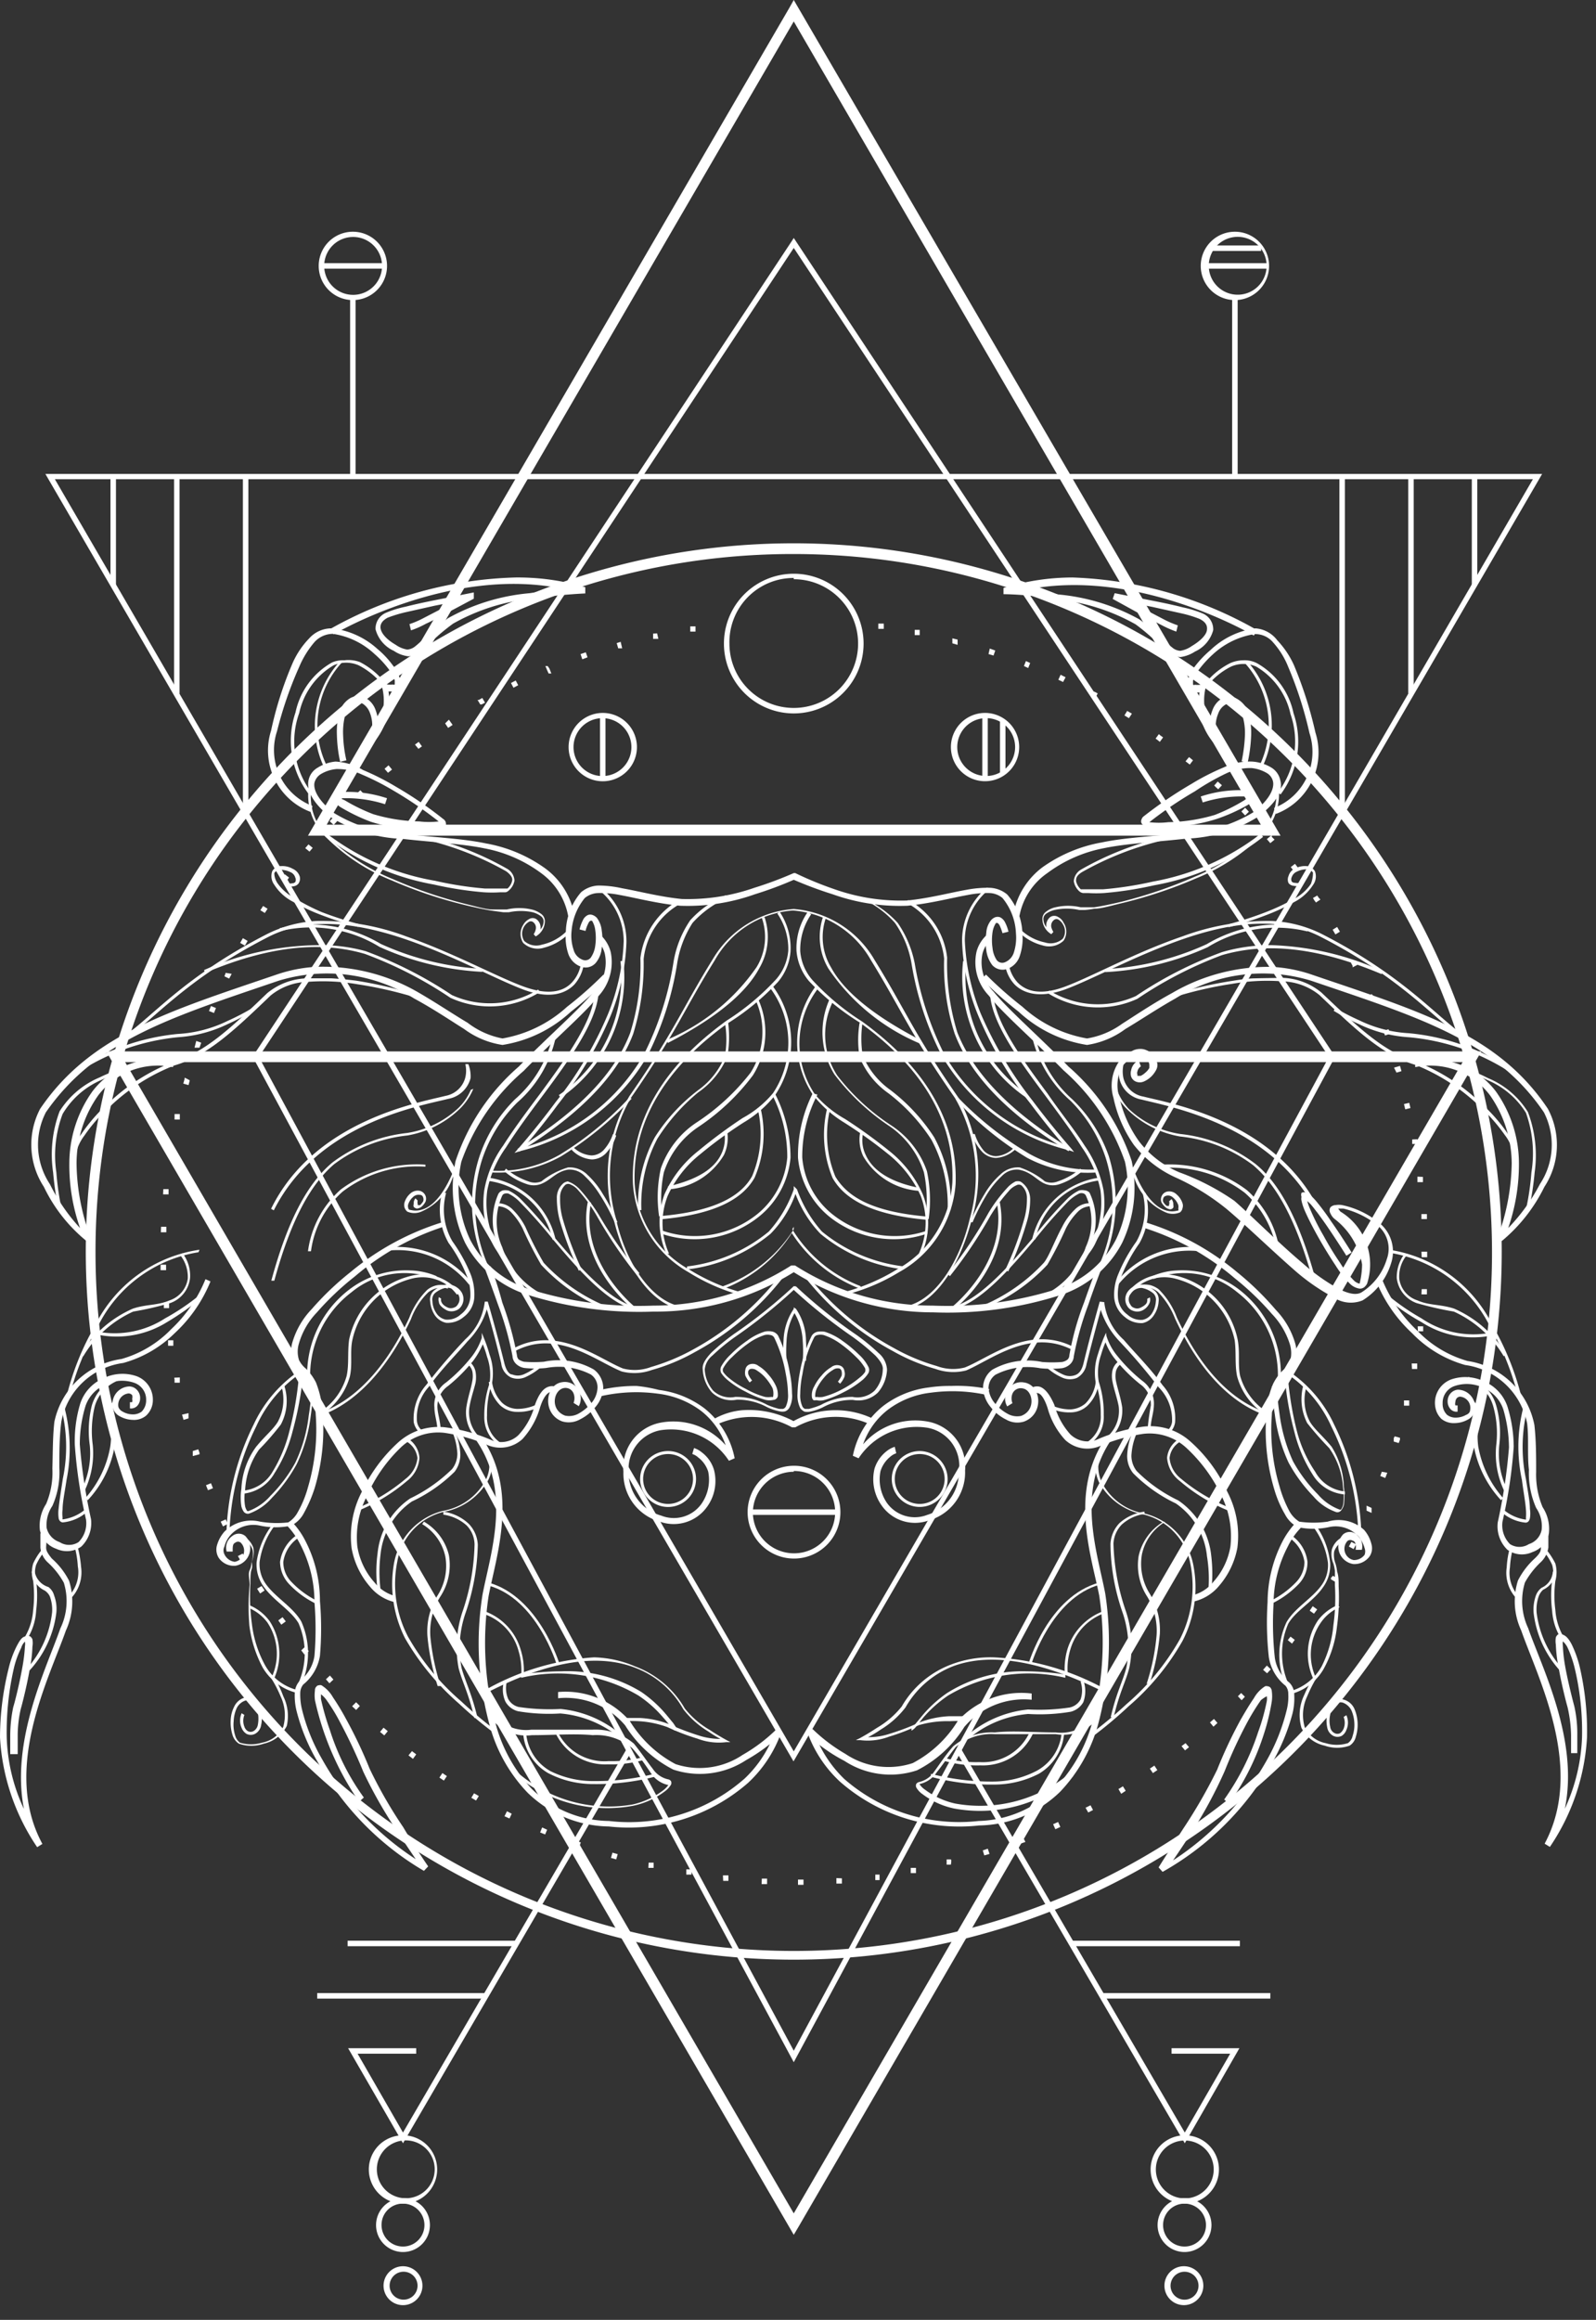 <?xml version="1.0" encoding="UTF-8"?> <svg xmlns="http://www.w3.org/2000/svg" width="64" height="93" fill="none"><rect width="100%" height="100%" fill="#333333" stroke="none"/> <g clip-path="url(#a)" fill="#fff"> <path d="m1.82 19 30 51.61.1-.17L61.84 19H1.82zm.38.21h59.27l-29.64 51-29.63-51z"></path> <path d="M35.22 25.21h.22V25h-.22v.21zm-7.54-.1v.21h.21v-.21h-.21zm9 .35h.2v-.21h-.2v.21zm-10.49-.06v.21h.21l-.05-.22-.16.01zm12 .39.21.06v-.21l-.21-.05v.2zm-13.3-.06-.16.05.06.21h.16l-.05-.21-.01-.05zm14.75.49.2.06.07-.2-.22-.08-.05.22zm-16.36 0 .07.21.21-.08-.07-.2-.21.07zm17.78.48.17.08.08-.2-.17-.08-.08.2zm-19.1 0h-.09l.08.19.05.11h.11l-.08-.2-.07-.1zm20.48.55.19.09.1-.19-.2-.1-.09.2zm-21.95.13.1.19.19-.1-.1-.19-.19.1zm23.3.54.12.07.11-.19-.13-.07h-.06l-.04.19zm-24.59.14h-.05l.11.18h.05l.14-.07-.11-.19-.14.08zm25.89.62.18.11.12-.18-.19-.11-.11.18zM17.85 29l.12.18.18-.12-.15-.21-.15.15zm28.49.61.07.05.1.08.13-.18-.1-.07-.07-.06-.13.18zm-29.7.24.14.17.14-.1-.13-.18-.15.11zm30.9.67.17.13.13-.17-.16-.13-.14.17zm-32.12.3.14.16.16-.13-.14-.17-.16.14zm33.27.67.07.07.09.08.15-.16-.09-.08-.08-.07-.14.16zm-34.38.32.15.15.13-.13-.14-.15-.14.13zm35.47.72.15.16.15-.15-.15-.16-.15.15zm-36.56.39.16.15.15-.16-.16-.15-.15.16zm37.58.72.07.08.07.08.17-.14-.11-.11v-.08l-.2.17zM12.24 34l.17.14.13-.15-.17-.14-.13.15zm39.52.76.13.17.17-.13-.13-.17-.17.13zm-40.47.46.18.13.12-.17-.17-.13-.13.17zm41.36.78.06.1.06.08.18-.12-.06-.06-.07-.1-.17.1zm-42.21.49.18.11.11-.17-.18-.11-.11.17zm43 .78.11.19.18-.11-.11-.19-.18.11zm-43.81.53.19.11.11-.19-.19-.11-.11.19zm44.54.79.07.13v.06l.19-.1v-.06l-.07-.12-.19.09zM9 39.14l.19.09.1-.19-.24-.04-.05.14zm45.9.79.08.2.2-.09-.18-.19-.1.08zm-46.52.6.2.08.08-.2-.2-.08-.08.2zm47.09.8.07.18.21-.07-.07-.18-.21.07zM7.8 42H8l.07-.2-.2-.07-.07.27zm48.1.8.1.2.2-.06-.06-.21-.24.07zm-48.5.46-.05.18.21.06.05-.19s-.2-.12-.21-.1v.05zm48.9 1 .05.21.21-.05-.05-.21-.21.05zM7 44.88h.21v-.22H7v.22zm49.63.8v.18h.21v-.19l-.21.01zm-49.9.62v.08h.21V46.17h-.22l.01.13zm50.11.87v.22h.22v-.21l-.22-.01zm-50.3.71h.22v-.21h-.21l-.01.21zm50.46.79v.2h.22v-.2H57zm-50.55.73h.22v-.22h-.21l-.01.22zm50.56 1h.22v-.22H57l.01.22zm-50.57.3v.22h.22v-.22h-.22zM57 51.89h.22v-.21h-.21l-.01.21zm-50.43.33v.22h.21v-.24l-.21.02zm50.29 1.15h.21v-.2h-.22l.01.2zm-50.12.36v.22h.21v-.22h-.21zm49.88 1.15h.21v-.22h-.22l.01.22zm-49.63.35v.05H7v.15h.21V55.22l-.22.01zm49.31 1.12h.21v-.21h-.21v.21zm-49 .36.06.21.2-.06v-.21l-.26.06zm48.59.94v.14l.2.06.05-.14v-.07l-.21-.06-.04.07zm-48.16.52v.2L8 58.3v-.06l-.05-.14-.22.07zm47.62 1 .2.08.08-.21-.22-.04-.06.17zm-47.09.37.08.2.2-.08-.08-.2-.2.08zm46.54.94v.08l.2.09v-.2l-.2-.09v.12zM8.85 61l.09.19.2-.1-.09-.18-.2.09zm45.24 1 .19.1.1-.19-.19-.1-.1.19zm-44.55.38.11.19.19-.1-.11-.19-.19.1zm43.83.88v.05l.18.11.09-.14-.19-.11-.08.09zm-43.06.43.12.19.18-.12-.12-.18-.18.11zm42.21.88.17.12.13-.17-.18-.13-.12.18zm-41.36.39.12.17.18-.13-.13-.17-.17.13zm40.48.79.17.14.11-.15-.17-.13-.11.14zm-39.56.41.13.17.17-.13-.13-.2-.17.16zm38.57.78.16.14.15-.16-.16-.15-.15.17zm-37.58.38.14.16.16-.15-.14-.16-.16.15zm36.57.68.15.16.13-.14-.15-.15-.13.13zm-35.52.4.16.15.15-.16-.15-.15-.16.16zm34.4.65.14.17.16-.15-.14-.16-.16.14zm-33.28.38.17.14.14-.17-.17-.14-.14.17zm32.14.57.14.17.16-.13-.14-.16-.16.12zm-31 .37.18.14.13-.18-.17-.13-.14.17zm29.73.53.12.18.18-.12-.12-.18-.18.12zm-28.49.36.18.12.12-.18-.18-.12-.12.18zm27.23.46.11.19.18-.12-.11-.18-.18.11zm-25.95.35.19.11.11-.18-.19-.11-.11.18zm24.63.4.11.19.19-.1-.1-.19-.2.1zm-23.3.34.2.09.09-.19-.19-.1-.1.2zm22 .32.09.2.2-.09-.09-.2-.2.09zm-20.57.33.2.08.08-.19-.2-.09-.08.2zm19.18.25.08.2.2-.07-.12-.23-.16.1zM23.06 74l.16.06.07-.2-.15-.06-.08.2zm16.35.18.06.2.21-.06-.07-.21-.2.07zm-14.91.3.21.06.06-.21-.21-.06-.06.21zm13.63.06h-.17v.21h.17s.04-.21 0-.2v-.01zM26 74.88H26.21v-.21h-.2l-.01.21zm10.52 0v.21h.21v-.21h-.21zm-9 .27h.21v-.21h-.21v.21zm7.58 0v.22h.17v-.22h-.17zm-6.1.25h.21v-.22h-.22l.01.22zm4.54-.11v.22h.22v-.21l-.22-.01zm-3 .24h.22v-.22h-.21l-.01.22zm1.46-.18v.21h.22v-.21H32z"></path> <path d="m31.83 0-.18.32-19.3 33.18h39L31.83 0zm0 .86 18.73 32.2H13.1L31.83.86z"></path> <path d="m31.83 9.54-.09.14-21.61 32.68 21.7 40.31 21.71-40.31L31.83 9.54zm0 .4 21.46 32.43-21.46 39.84-21.45-39.84L31.83 9.94z"></path> <path d="m4.26 42.15 27.57 47.44.19-.32L59.4 42.15H4.26zm.76.43h53.63L31.83 88.73 5.02 42.58z"></path> <path d="M31.83 21.78a28.39 28.39 0 1 0 28.39 28.39 28.4 28.4 0 0 0-28.39-28.39zm0 .43a28 28 0 1 1-28 28 27.95 27.95 0 0 1 28-28z"></path> <path fill-rule="evenodd" clip-rule="evenodd" d="m25.13 70.11-8.97 15.38-1.82-3.16h2.35v-.22h-2.73l2.2 3.81 9.16-15.7-.19-.11z"></path> <path d="M20.7 77.8h-6.76v.22h6.76v-.22zM19.48 79.9h-6.76v.22h6.76v-.22z"></path> <path fill-rule="evenodd" clip-rule="evenodd" d="m38.54 70.11-.19.11 9.16 15.7 2.19-3.81h-2.72v.22h2.35l-1.82 3.16-8.97-15.38z"></path> <path d="M49.72 77.8h-6.76v.22h6.76v-.22zM50.94 79.9h-6.76v.22h6.76v-.22zM59.24 19.08h-.22v4.35h.22v-4.35zM56.69 19.08h-.22v8.73h.22v-8.73zM31.83 23a2.8 2.8 0 1 0 0 5.6 2.8 2.8 0 0 0 0-5.6zm0 .22a2.58 2.58 0 1 1-2.58 2.58 2.572 2.572 0 0 1 2.58-2.63v.05zM31.83 58.76a1.86 1.86 0 1 0 .02 3.72 1.86 1.86 0 0 0-.02-3.72zm0 .21a1.65 1.65 0 1 1-1.64 1.65A1.65 1.65 0 0 1 31.83 59v-.03z"></path> <path d="M33.59 60.51h-3.51v.22h3.51v-.22zM24.17 28.58a1.37 1.37 0 1 0 .002 2.74 1.37 1.37 0 0 0-.002-2.74zm0 .21a1.16 1.16 0 1 1-.022 2.321 1.16 1.16 0 0 1 .022-2.321zM39.49 28.58a1.369 1.369 0 1 0 .021 2.738 1.369 1.369 0 0 0-.021-2.738zm0 .21a1.16 1.16 0 1 1 .018 2.318 1.16 1.16 0 0 1-.018-2.318z"></path> <path d="M24.28 28.69h-.22v2.53h.22v-2.53zM39.61 28.69h-.22v2.53h.22v-2.53zM40.32 28.91h-.22V31h.22v-2.09zM14.26 11.92h-.22v7.15h.22v-7.15z"></path> <path d="M14.14 9.29a1.37 1.37 0 1 0 .02 2.74 1.37 1.37 0 0 0-.02-2.74zm0 .21a1.16 1.16 0 1 1 .04 2.32 1.16 1.16 0 0 1-.04-2.32z"></path> <path d="M15.41 10.55h-2.53v.22h2.53v-.22zM49.63 11.92h-.22v7.15h.22v-7.15z"></path> <path d="M49.52 9.29a1.37 1.37 0 1 0 0 2.74 1.37 1.37 0 0 0 0-2.74zm0 .21a1.16 1.16 0 1 1 .215 2.31 1.16 1.16 0 0 1-.215-2.31z"></path> <path d="M50.79 10.55h-2.53v.22h2.53v-.22zM50.57 9.84h-2.09v.22h2.09v-.22zM16.16 85.6a1.37 1.37 0 1 0 0 2.74 1.37 1.37 0 0 0 0-2.74zm0 .21a1.16 1.16 0 1 1 .215 2.31 1.16 1.16 0 0 1-.215-2.31z"></path> <path d="M16.16 88.12a1.08 1.08 0 1 0 0 2.16 1.08 1.08 0 0 0 0-2.16zm0 .22a.86.86 0 1 1-.86.86.85.85 0 0 1 .86-.86zM16.16 90.85a.78.78 0 1 0 0 1.56.78.78 0 0 0 0-1.56zm0 .22a.56.56 0 1 1 0 1.119.56.56 0 0 1 0-1.119zM47.51 85.6a1.37 1.37 0 1 0 0 2.74 1.37 1.37 0 0 0 0-2.74zm0 .21a1.16 1.16 0 1 1 0 2.32 1.16 1.16 0 0 1 0-2.32z"></path> <path d="M47.51 88.12a1.08 1.08 0 1 0-.02 2.16 1.08 1.08 0 0 0 .02-2.16zm0 .22a.86.86 0 1 1-.02 1.72.86.86 0 0 1 .02-1.72zM47.51 90.85a.78.78 0 1 0-.02 1.559.78.78 0 0 0 .02-1.559zm0 .22a.56.56 0 1 1-.02 1.121.56.56 0 0 1 .02-1.121zM53.93 19.08h-.22v13.47h.22V19.08zM4.65 19.08h-.22v4.35h.22v-4.35zM7.2 19.08h-.22v8.73h.22v-8.73zM9.96 19.08h-.22v13.47h.22V19.08z"></path> <path fill-rule="evenodd" clip-rule="evenodd" d="M31.83 35c-.515.226-1.043.423-1.58.59a8.1 8.1 0 0 1-2.91.45c-.89-.09-1.71-.31-2.39-.43a4.396 4.396 0 0 0-.95-.11 1.14 1.14 0 0 0-.7.27 2.51 2.51 0 0 0-.61 1.59c-.027.287.003.576.09.85a.83.83 0 0 0 .51.54.54.54 0 0 0 .6-.15c.14-.17.223-.38.24-.6a2.28 2.28 0 0 0 0-.69 1 1 0 0 0-.2-.52.45.45 0 0 0-.17-.11.27.27 0 0 0-.18 0 .41.41 0 0 0-.21.22 1.568 1.568 0 0 0-.13.36l.24.06c.024-.104.06-.205.11-.3a.21.21 0 0 1 .09-.11h.06c.07.116.115.245.13.38.03.206.03.414 0 .62a1.07 1.07 0 0 1-.18.48.28.28 0 0 1-.34.08.59.59 0 0 1-.35-.4 1.771 1.771 0 0 1-.08-.75 2.39 2.39 0 0 1 .53-1.32.89.89 0 0 1 .55-.2c.289-.005.577.022.86.08.66.12 1.49.34 2.41.43a8 8 0 0 0 3-.46c.53-.164 1.051-.357 1.56-.58.51.22 1.03.414 1.56.58a8 8 0 0 0 3 .46c.92-.09 1.74-.31 2.41-.43.283-.058.571-.085.86-.08a.86.86 0 0 1 .54.2c.33.402.52.9.54 1.42.023.253-.005.508-.08.75a.62.62 0 0 1-.35.4.28.28 0 0 1-.34-.08 1.07 1.07 0 0 1-.17-.49 2.147 2.147 0 0 1 0-.62.91.91 0 0 1 .14-.38H40a.28.28 0 0 1 .09.11c.045.097.081.197.11.3l.24-.06a1.568 1.568 0 0 0-.13-.36.45.45 0 0 0-.21-.22.31.31 0 0 0-.19 0 .42.42 0 0 0-.16.11.88.88 0 0 0-.2.52 2.267 2.267 0 0 0 0 .69c.026.218.109.424.24.6a.56.56 0 0 0 .61.15.819.819 0 0 0 .5-.54c.09-.274.124-.563.1-.85a2.51 2.51 0 0 0-.61-1.59 1.15 1.15 0 0 0-.71-.27 4.465 4.465 0 0 0-.92.08c-.68.12-1.49.34-2.39.43a8.001 8.001 0 0 1-2.9-.45 13.922 13.922 0 0 1-1.58-.65h-.06z"></path> <path fill-rule="evenodd" clip-rule="evenodd" d="m24.09 37.49-.16.19c.153.148.264.335.32.54a1.67 1.67 0 0 1-.45 1.54c-.53.68-1.81 1.78-3 3a8.62 8.62 0 0 0-2.53 3.78 5.14 5.14 0 0 0 .38 3.28 4.26 4.26 0 0 0 2.55 2.1c1.617.502 3.308.725 5 .66A10.46 10.46 0 0 0 31.83 51a10.51 10.51 0 0 0 5.59 1.61 14.88 14.88 0 0 0 5-.66A4.28 4.28 0 0 0 45 49.82a5.14 5.14 0 0 0 .38-3.28 8.7 8.7 0 0 0-2.53-3.78c-1.19-1.22-2.46-2.32-3-3a1.67 1.67 0 0 1-.45-1.54 1.19 1.19 0 0 1 .32-.54l-.16-.19a1.39 1.39 0 0 0-.4.66 1.93 1.93 0 0 0 .49 1.76c.57.73 1.83 1.81 3 3a8.64 8.64 0 0 1 2.46 3.66 4.84 4.84 0 0 1-.36 3.12 4 4 0 0 1-2.41 2 14.59 14.59 0 0 1-4.94.65 10.23 10.23 0 0 1-5.52-1.61H31.73a10.27 10.27 0 0 1-5.53 1.61 14.631 14.631 0 0 1-4.94-.65 4 4 0 0 1-2.41-2 4.91 4.91 0 0 1-.35-3.12 8.55 8.55 0 0 1 2.5-3.64c1.17-1.21 2.44-2.29 3-3a2 2 0 0 0 .49-1.76 1.39 1.39 0 0 0-.4-.68z"></path> <path fill-rule="evenodd" clip-rule="evenodd" d="M44 50.77s-.26.67-.53 1.45a11.103 11.103 0 0 0-.59 2.12.23.23 0 0 1-.08.17.52.52 0 0 1-.21.09 5.063 5.063 0 0 1-.8 0 2.88 2.88 0 0 0-2 .31.92.92 0 0 0-.37.75c.02.272.125.53.3.74a1.8 1.8 0 0 0 .63.51.9.9 0 0 0 .71.08c.82-.3.71-1.47 0-1.57a.62.62 0 0 0-.67.34.6.6 0 0 0 0 .62l.21-.13a.51.51 0 0 1 0-.38.36.36 0 0 1 .41-.21c.41.06.55.87-.06 1.1a.77.77 0 0 1-.52-.07 1.75 1.75 0 0 1-.54-.44 1.08 1.08 0 0 1-.25-.6.66.66 0 0 1 .28-.54 2.79 2.79 0 0 1 1.79-.26c.29.03.58.03.87 0a.63.63 0 0 0 .32-.15.47.47 0 0 0 .16-.33 12.36 12.36 0 0 1 .58-2.06c.26-.77.52-1.43.52-1.43l-.16-.11z"></path> <path fill-rule="evenodd" clip-rule="evenodd" d="M38.15 55.56a5.67 5.67 0 0 0-.9.06 3.77 3.77 0 0 0-1.83.74 3.4 3.4 0 0 0-1.22 2l.23.1a2.78 2.78 0 0 1 2.78-1.22A1.55 1.55 0 0 1 38.45 59a1.78 1.78 0 0 1-1.27 1.73 1.37 1.37 0 0 1-1.62-.49 1.662 1.662 0 0 1-.25-1.27 1.21 1.21 0 0 1 .4-.58.66.66 0 0 1 .23-.13l-.06-.26a1 1 0 0 0-.32.17 1.43 1.43 0 0 0-.49.7 1.81 1.81 0 0 0 .29 1.49 1.63 1.63 0 0 0 1.89.59 2 2 0 0 0 1.45-2A1.83 1.83 0 0 0 37.26 57a2.77 2.77 0 0 0-2.65.9 3 3 0 0 1 1-1.39 3.51 3.51 0 0 1 1.72-.68 6.42 6.42 0 0 1 2.28.1l.06-.24a6.272 6.272 0 0 0-1.52-.13zM41.69 55.59a.45.45 0 0 0-.35.06l.15.2a.13.13 0 0 1 .12 0c.09 0 .25.14.4.6.13.477.374.917.71 1.28a1.3 1.3 0 0 0 1.39.24 6.997 6.997 0 0 1 1.74-.49 2.17 2.17 0 0 1 1.72.56A6.27 6.27 0 0 1 49 60c.3.621.417 1.315.34 2a2.83 2.83 0 0 1-.68 1.41 1.57 1.57 0 0 1-.83.54l.05.25a1.86 1.86 0 0 0 1-.62c.38-.437.636-.97.74-1.54a3.81 3.81 0 0 0-.4-2.23 6 6 0 0 0-1.46-2 2.389 2.389 0 0 0-1.9-.62c-.62.08-1.225.245-1.8.49a1 1 0 0 1-1.14-.18 2.89 2.89 0 0 1-.64-1.18c-.2-.46-.4-.67-.59-.73z"></path> <path fill-rule="evenodd" clip-rule="evenodd" d="M44.35 57.62c-1.49 2.19-.59 4.73-.27 6.35a12.57 12.57 0 0 1-.26 5 6.1 6.1 0 0 1-1.49 2.69A4.5 4.5 0 0 1 39.24 73a7 7 0 0 1-5.38-1.68 4.91 4.91 0 0 1-1-1.37c.313.243.648.458 1 .64a3.37 3.37 0 0 0 2.91.38 4.77 4.77 0 0 0 1.9-1.74 3.13 3.13 0 0 1 2.7-1.09v-.25A3.44 3.44 0 0 0 38.4 69a4.66 4.66 0 0 1-1.8 1.68 3.1 3.1 0 0 1-2.7-.37 6.71 6.71 0 0 1-1.32-1l-.21.12a5 5 0 0 0 1.32 2 7.261 7.261 0 0 0 5.57 1.75 4.76 4.76 0 0 0 3.25-1.35 6.35 6.35 0 0 0 1.55-2.8 12.78 12.78 0 0 0 .26-5.15c-.32-1.66-1.17-4.08.24-6.16l-.21-.1z"></path> <path fill-rule="evenodd" clip-rule="evenodd" d="M39.85 66.44a4.43 4.43 0 0 0-1.69.28 3.85 3.85 0 0 0-2 1.69 3.551 3.551 0 0 1-1 .86c-.36.24-.68.41-.68.41l-.16.08h.18c.389.047.784 0 1.15-.14a8.2 8.2 0 0 0 1.19-.46c.403-.117.82-.171 1.24-.16.217-.011.434-.011.65 0v-.2h-.66a3.84 3.84 0 0 0-1.2.25 9.4 9.4 0 0 1-1.18.45 2.68 2.68 0 0 1-.88.14c.173-.088.34-.188.5-.3a3.59 3.59 0 0 0 1-.89 3.76 3.76 0 0 1 1.9-1.65c1.19-.45 3.06-.46 6 1l.06-.11a10.2 10.2 0 0 0-4.42-1.25z"></path> <path fill-rule="evenodd" clip-rule="evenodd" d="M44.09 63.44c-2.05.55-2.84 3.24-2.84 3.24h.12s.8-2.63 2.75-3.16l-.03-.08z"></path> <path fill-rule="evenodd" clip-rule="evenodd" d="M43.93 58.55a1.64 1.64 0 0 0 .14.87 2.59 2.59 0 0 0 1.82 1.3 2.52 2.52 0 0 1 1.85 2 4.63 4.63 0 0 1-.43 3 9.762 9.762 0 0 1-2.13 2.59c-.459.425-.94.825-1.44 1.2l.08.1c.502-.376.983-.78 1.44-1.21a9.85 9.85 0 0 0 2.16-2.62 4.68 4.68 0 0 0 .44-3 2.64 2.64 0 0 0-1.94-2.1 2.37 2.37 0 0 1-1.73-1.24 1.44 1.44 0 0 1-.14-.78l-.12-.11zM44.1 52.18s-.36 1.27-.65 2.47c-.07.29-.19.42-.32.47a.62.62 0 0 1-.46 0 2.31 2.31 0 0 1-.62-.39l-.08.09c.195.176.418.318.66.42a.75.75 0 0 0 .55 0 .76.76 0 0 0 .39-.56c.25-1 .5-1.91.57-2.17.156.48.42.918.77 1.28.548.58 1.065 1.187 1.55 1.82A1.86 1.86 0 0 1 47 57a.56.56 0 0 1-.21.37l.07.11a.74.74 0 0 0 .26-.45 1.999 1.999 0 0 0-.5-1.5c-.5-.69-1.1-1.28-1.56-1.82a2.4 2.4 0 0 1-.78-1.51l-.18-.02zM51 38.76a7.67 7.67 0 0 0-4 1.05c-.77.42-1.45.88-2 1.23a3.32 3.32 0 0 1-1.41.59A5.15 5.15 0 0 1 41 40.36a15.177 15.177 0 0 1-1.46-1.29l-.18.17c.469.47.966.912 1.49 1.32a5.22 5.22 0 0 0 2.74 1.33 3.44 3.44 0 0 0 1.54-.64c.59-.35 1.27-.81 2-1.22a6.62 6.62 0 0 1 5.46-.71c4.32 1.47 7.36 2.39 9.32 5.27a2.85 2.85 0 0 1-.16 2.88 7.56 7.56 0 0 1-1.27 1.76 7.85 7.85 0 0 0 .43-2.59 5 5 0 0 0-.92-2.88 3.26 3.26 0 0 0-3.24-1.23v.25a3 3 0 0 1 3 1.13c.56.8.864 1.753.87 2.73a8.91 8.91 0 0 1-.55 2.93l-.16.39.35-.24a6.59 6.59 0 0 0 1.67-2.14 3.07 3.07 0 0 0 .14-3.13c-2-3-5.13-3.9-9.44-5.37a5.91 5.91 0 0 0-1.63-.32z"></path> <path fill-rule="evenodd" clip-rule="evenodd" d="M50.36 39.22c-.33 0-.67.06-1 .11-.823.13-1.635.32-2.43.57l.07.1c.787-.25 1.593-.437 2.41-.56a8.142 8.142 0 0 1 2-.1 2.47 2.47 0 0 1 1.5.55c1.44 1.38 2.52 2.41 3.85 2.8a8 8 0 0 1 2.52 1.61c.4.363.76.768 1.07 1.21.242.316.375.702.38 1.1h.12a1.9 1.9 0 0 0-.4-1.18 6.778 6.778 0 0 0-1.09-1.23 7.87 7.87 0 0 0-2.57-1.64c-1.29-.38-2.35-1.39-3.8-2.77a2.58 2.58 0 0 0-1.57-.59c-.42.01-.72.01-1.06.02z"></path> <path fill-rule="evenodd" clip-rule="evenodd" d="M51 36.92a9.84 9.84 0 0 0-3.59.62c-1.87.64-3.59 1.59-4.67 2-1.08.41-1.63.16-1.94-.16a1.44 1.44 0 0 1-.35-.73h-.15c.04.303.173.585.38.81.34.35 1 .59 2.07.19 1.07-.4 2.81-1.35 4.68-2 1.87-.65 3.86-.95 5.52-.1 3.35 1.72 4.54 3.3 5.86 4.19l.07-.1c-1.29-.87-2.5-2.47-5.88-4.2a5 5 0 0 0-2-.52z"></path> <path fill-rule="evenodd" clip-rule="evenodd" d="M52.39 34.72a.89.89 0 0 0-.45.09.48.48 0 0 0-.27.31.35.35 0 0 0 0 .28.289.289 0 0 0 .2.11.77.77 0 0 0 .28 0v-.12a.63.63 0 0 1-.23 0 .15.15 0 0 1-.12-.05.2.2 0 0 1 0-.18.37.37 0 0 1 .21-.22.85.85 0 0 1 .38-.09.3.3 0 0 1 .26.13c0 .09 0 .22-.08.45a1.86 1.86 0 0 1-.71.62c-.357.2-.728.373-1.11.52-.484.187-.978.347-1.48.48v.12a14.018 14.018 0 0 0 1.49-.48 7.948 7.948 0 0 0 1.14-.53 1.94 1.94 0 0 0 .75-.68.58.58 0 0 0 .08-.55.42.42 0 0 0-.34-.21zM51 37.89a6.92 6.92 0 0 0-2 .28 16 16 0 0 0-3.45 1.76 3.701 3.701 0 0 1-3.47-.22l-.07.1a3.81 3.81 0 0 0 3.6.23A16.148 16.148 0 0 1 49 38.29c1.51-.44 3.51-.46 6.4.76l.05-.11A11.63 11.63 0 0 0 51 37.89zM45.23 46.18h-.12c.1.373.23.738.39 1.09a2.33 2.33 0 0 0 1.24 1.33.72.72 0 0 0 .58 0 .28.28 0 0 0 .1-.17.31.31 0 0 0 0-.19.79.79 0 0 0-.24-.36.42.42 0 0 0-.38-.11.311.311 0 0 0-.22.19.31.31 0 0 0 0 .25.739.739 0 0 0 .16.19.36.36 0 0 0 .19.08.16.16 0 0 0 .12-.07.22.22 0 0 0 0-.11.35.35 0 0 0-.07-.23l-.1.09a.17.17 0 0 1 0 .13.417.417 0 0 1 0 .05.259.259 0 0 1-.1 0 .61.61 0 0 1-.13-.15.17.17 0 0 1 0-.15s0-.08.14-.11a.29.29 0 0 1 .26.09.69.69 0 0 1 .2.29.34.34 0 0 1 0 .14.14.14 0 0 1 0 .08c-.07 0-.21.07-.47 0-.51-.13-.9-.71-1.16-1.26a6.597 6.597 0 0 1-.39-1.09z"></path> <path fill-rule="evenodd" clip-rule="evenodd" d="M45.94 47.83h-.12c.17.655.08 1.35-.25 1.94a6.39 6.39 0 0 0-.74 1.34 2.1 2.1 0 0 0-.15.91 1.109 1.109 0 0 0 .43.78 1 1 0 0 0 .71.24.71.71 0 0 0 .46-.33 1.08 1.08 0 0 0 .18-.53.48.48 0 0 0-.14-.42 1.11 1.11 0 0 0-.55-.26.67.67 0 0 0-.56.3.52.52 0 0 0 0 .57.42.42 0 0 0 .23.18.49.49 0 0 0 .33 0 .59.59 0 0 0 .34-.35.35.35 0 0 0 0-.19l-.11.06a.18.18 0 0 1 0 .1c0 .07-.08.17-.28.26a.3.3 0 0 1-.24 0 .24.24 0 0 1-.15-.13.36.36 0 0 1 0-.42.52.52 0 0 1 .45-.25 1 1 0 0 1 .48.23.36.36 0 0 1 .09.31 1 1 0 0 1-.15.47.58.58 0 0 1-.38.27.79.79 0 0 1-.61-.21.91.91 0 0 1-.38-.69 1.84 1.84 0 0 1 .14-.85 6.33 6.33 0 0 1 .72-1.32 2.66 2.66 0 0 0 .25-2.01z"></path> <path fill-rule="evenodd" clip-rule="evenodd" d="M45.93 49v.24a10.5 10.5 0 0 1 3.58 2c.54.43 1.039.908 1.49 1.43.338.35.588.775.73 1.24a1.2 1.2 0 0 1 0 .67 1 1 0 0 1-.27.34c-.17.16-.308.35-.41.56a3.46 3.46 0 0 0-.27 1.23 8.22 8.22 0 0 0 .32 3c.101.35.245.686.43 1 .113.22.29.397.51.51.412.088.838.088 1.25 0a1.23 1.23 0 0 1 1.17.36c.122.138.211.302.26.48a.38.38 0 0 1 0 .27.53.53 0 0 1-.44.21.46.46 0 0 1-.24-.77.18.18 0 0 1 .21 0c.08 0 .15.15.11.36h.25a.59.59 0 0 0-.22-.62.41.41 0 0 0-.53 0 .71.71 0 0 0 .41 1.19.75.75 0 0 0 .66-.32.592.592 0 0 0 .07-.46 1.37 1.37 0 0 0-.3-.59 1.52 1.52 0 0 0-1.46-.33 4.002 4.002 0 0 1-1.14 0 1.17 1.17 0 0 1-.39-.41 4.84 4.84 0 0 1-.4-1 7.94 7.94 0 0 1-.31-2.86c.014-.392.1-.778.25-1.14a1.41 1.41 0 0 1 .36-.49c.138-.12.25-.266.33-.43a1.52 1.52 0 0 0 0-.81 3.24 3.24 0 0 0-.78-1.35A11.76 11.76 0 0 0 49.61 51a10.56 10.56 0 0 0-3.68-2z"></path> <path fill-rule="evenodd" clip-rule="evenodd" d="M52 61c-.233.24-.428.513-.58.81a5.37 5.37 0 0 0-.59 2.42c-.047.733-.03 1.47.05 2.2.071.454.31.864.67 1.15a.5.5 0 0 1 .11.33c.012.226-.012.452-.07.67a7.842 7.842 0 0 1-.8 2 11.51 11.51 0 0 1-3.75 4c.18-.27.35-.51.73-1.1.51-.79.958-1.62 1.34-2.48.27-.684.58-1.352.93-2 .158-.29.332-.57.52-.84.073-.063.154-.117.24-.16a.72.72 0 0 1 0 .19c-.084.425-.2.843-.35 1.25a10.002 10.002 0 0 1-1.36 2.7l.19.17a10 10 0 0 0 1.4-2.79c.141-.43.248-.872.32-1.32a1.54 1.54 0 0 0 0-.4.24.24 0 0 0-.06-.15.16.16 0 0 0-.11-.05.17.17 0 0 0-.1 0 1.32 1.32 0 0 0-.45.48c-.16.23-.34.53-.53.86a18.094 18.094 0 0 0-.94 2 20.646 20.646 0 0 1-1.35 2.35c-.55.85-1 1.57-1 1.57l.16.18A11.58 11.58 0 0 0 51 70.69a8.12 8.12 0 0 0 .83-2c.06-.242.083-.491.07-.74a.679.679 0 0 0-.2-.5 1.53 1.53 0 0 1-.58-1 12.877 12.877 0 0 1-.05-2.15 5 5 0 0 1 .57-2.3c.132-.276.307-.53.52-.75L52 61z"></path> <path fill-rule="evenodd" clip-rule="evenodd" d="M53.85 61.61a.83.83 0 0 0-.44.5.94.94 0 0 0 .06.57c.027.095.047.192.06.29v.57a8.215 8.215 0 0 1-.06 1.61A4.558 4.558 0 0 1 53 66.8a2.09 2.09 0 0 1-1.27 1v.12a2.14 2.14 0 0 0 1.34-1 4.471 4.471 0 0 0 .54-1.69c.075-.54.099-1.086.07-1.63 0-.23 0-.43-.06-.59a1.855 1.855 0 0 0-.06-.31 1 1 0 0 1-.06-.5.708.708 0 0 1 .38-.42l-.03-.17z"></path> <path fill-rule="evenodd" clip-rule="evenodd" d="M52.67 67.24a5.24 5.24 0 0 0-.37.71 1.84 1.84 0 0 0-.11 1.32 1.36 1.36 0 0 0 .93.71 1.51 1.51 0 0 0 1 0 .58.58 0 0 0 .25-.36 1.62 1.62 0 0 0-.06-1.12.66.66 0 0 0-.41-.36.43.43 0 0 0-.46.11.94.94 0 0 0-.22.46 1.34 1.34 0 0 0 0 .53.47.47 0 0 0 .25.35.38.38 0 0 0 .33 0 .46.46 0 0 0 .19-.24.72.72 0 0 0 0-.59l-.11.07a.64.64 0 0 1 0 .47.45.45 0 0 1-.14.18.24.24 0 0 1-.22 0 .33.33 0 0 1-.18-.26 1.11 1.11 0 0 1 0-.48.71.71 0 0 1 .18-.39.32.32 0 0 1 .34-.09.64.64 0 0 1 .33.3c.073.164.113.34.12.52a1.37 1.37 0 0 1-.07.51.47.47 0 0 1-.19.29c-.29.09-.6.09-.89 0a1.19 1.19 0 0 1-.84-.64 1.75 1.75 0 0 1 .1-1.24c.1-.241.217-.475.35-.7l-.1-.06zM51.59 54.91l-.06.11a5 5 0 0 1 1.85 2.15 10.43 10.43 0 0 1 1.09 4.31h.12a10.57 10.57 0 0 0-1.09-4.37 5.22 5.22 0 0 0-1.91-2.2zM46.13 51.52a1.18 1.18 0 0 0-.49 0v.12a.859.859 0 0 1 .79.15c.3.306.535.67.69 1.07.51 1.1 1.67 3.23 3.7 3.9v-.12c-2-.65-3.12-2.74-3.63-3.83a3.17 3.17 0 0 0-.72-1.12.999.999 0 0 0-.34-.17zM50.21 30.53a2.42 2.42 0 0 0-1.13.23c-.453.19-.891.413-1.31.67-.662.386-1.297.817-1.9 1.29a.23.23 0 0 0-.09.12.18.18 0 0 0 0 .17c.06.09.15.1.25.13.273.028.547.028.82 0a6.68 6.68 0 0 0 1.94-.31 7 7 0 0 0 1.21-.54c.069-.039.132-.086.19-.14a.37.37 0 0 0 .11-.19.25.25 0 0 0-.11-.21.61.61 0 0 0-.25-.07 5 5 0 0 0-1.79.25l.08.24a4.999 4.999 0 0 1 1.68-.24L50 32a.73.73 0 0 1-.15.11c-.363.22-.744.408-1.14.56a7 7 0 0 1-1.86.29c-.252.03-.508.03-.76 0 .58-.455 1.192-.87 1.83-1.24a9.64 9.64 0 0 1 1.26-.72 2.279 2.279 0 0 1 1-.21c.219.02.43.089.62.2a.52.52 0 0 1 .25.35c.05.28-.14.71-.77 1.21a5.76 5.76 0 0 1-2.79.84c-1.14.13-2.35.18-3.3.38a5.86 5.86 0 0 0-2.39 1 3.05 3.05 0 0 0-1.17 1.9l.25.05A2.69 2.69 0 0 1 42 35a5.53 5.53 0 0 1 2.28-1c.92-.19 2.13-.25 3.28-.38a5.82 5.82 0 0 0 2.91-.89c.67-.53 1-1 .87-1.45a.779.779 0 0 0-.36-.51 1.7 1.7 0 0 0-.77-.24z"></path> <path fill-rule="evenodd" clip-rule="evenodd" d="M51.2 31.17h-.12a2.23 2.23 0 0 1-.61 2.31 8.219 8.219 0 0 1-2.57 1.67c-.947.414-1.927.748-2.93 1-.43.1-.8.18-1.09.22h-.55a2.23 2.23 0 0 0-1 0 .91.91 0 0 0-.37.17.36.36 0 0 0-.16.29.71.71 0 0 0 .36.62l.08-.09a.828.828 0 0 1-.08-.18.29.29 0 0 1 .12-.31.15.15 0 0 1 .17 0 .5.5 0 0 1 .17.18.53.53 0 0 1 0 .58.74.74 0 0 1-.72.15 2 2 0 0 1-1-.54l-.09.08a2.1 2.1 0 0 0 1 .58.85.85 0 0 0 .84-.19.65.65 0 0 0 0-.72.49.49 0 0 0-.22-.23.29.29 0 0 0-.31 0 .43.43 0 0 0-.16.41.55.55 0 0 1-.12-.34.26.26 0 0 1 .11-.2 1 1 0 0 1 .33-.15 2.32 2.32 0 0 1 1 0h.22a3.18 3.18 0 0 0 .37-.05c.29 0 .67-.12 1.1-.22 1.027-.246 2.03-.58 3-1a8.09 8.09 0 0 0 2.61-1.7 2.37 2.37 0 0 0 .62-2.34z"></path> <path fill-rule="evenodd" clip-rule="evenodd" d="M50.35 25.19a3.24 3.24 0 0 0-1.81.87c-.23.194-.438.411-.62.65a1.39 1.39 0 0 0-.28.56.46.46 0 0 0 .07.36.41.41 0 0 0 .25.13h.14a2.52 2.52 0 0 0 .55 2l.2-.15a1.3 1.3 0 0 1 0-1 .67.67 0 0 1 .27-.35.35.35 0 0 1 .39 0 .72.72 0 0 1 .33.49c.068.25.095.51.08.77-.016.336-.06.67-.13 1l.24.06c.078-.352.125-.71.14-1.07a3.002 3.002 0 0 0-.08-.84.999.999 0 0 0-.46-.64A.62.62 0 0 0 49 28a.89.89 0 0 0-.38.47 1.75 1.75 0 0 0-.12.56 2.23 2.23 0 0 1-.16-1.44v-.22l-.21.08c-.07.01-.14.01-.21 0a.09.09 0 0 1-.08 0v-.16c.045-.166.127-.32.24-.45.17-.224.36-.432.57-.62a3.18 3.18 0 0 1 1.66-.8.93.93 0 0 1 .73.32c.265.294.475.632.62 1 .363.856.647 1.743.85 2.65a2.41 2.41 0 0 1-1.42 3l.07.24a2.63 2.63 0 0 0 1.59-3.26 16.253 16.253 0 0 0-.86-2.7 3.599 3.599 0 0 0-.67-1 1.2 1.2 0 0 0-.87-.48z"></path> <path fill-rule="evenodd" clip-rule="evenodd" d="M43 23.15a9.49 9.49 0 0 0-2.76.42v.25s1 0 2.14.21a8.07 8.07 0 0 1 3.16 1c.69.51 1 .9 1.32 1.13a.79.79 0 0 0 .48.18 1.41 1.41 0 0 0 .58-.22 1.32 1.32 0 0 0 .73-.86.69.69 0 0 0-.43-.67 4.369 4.369 0 0 0-.78-.24c-.35-.09-.77-.18-1.18-.26l-1.56-.31-.08.23 1.11.61.85.44c.19.1.387.188.59.26l.06-.25a3.991 3.991 0 0 1-.54-.23l-.84-.44-.4-.22.76.15 1.17.26c.245.054.486.127.72.22.22.107.32.247.3.42 0 .17-.19.42-.61.67a1.101 1.101 0 0 1-.46.19.53.53 0 0 1-.32-.13c-.25-.19-.61-.61-1.32-1.13a8.23 8.23 0 0 0-3.27-1c-.54-.08-1-.12-1.4-.16 4.55-1 9.26 1.81 9.26 1.81l.13-.22A16 16 0 0 0 43 23.15zM45.71 42.05a.698.698 0 0 0-.27.06 1.8 1.8 0 0 0-.59.48 1.709 1.709 0 0 0-.2 1.42 5.13 5.13 0 0 0 .82 1.89 4.49 4.49 0 0 0 1.71 1.32 9.37 9.37 0 0 1 2 1.24c.72.6 1.82 1.67 2.82 2.54.45.385.939.72 1.46 1a1.25 1.25 0 0 0 1.18.13 2.65 2.65 0 0 0 1.14-1.48 1.48 1.48 0 0 0-.5-1.65 3.5 3.5 0 0 0-1.46-.69.799.799 0 0 0-.26 0 .3.3 0 0 0-.21.09.23.23 0 0 0 0 .24c.036.084.09.16.16.22a2.91 2.91 0 0 1 1.11 1.83c-.003.26-.037.518-.1.77a.46.46 0 0 1-.24-.14 3.896 3.896 0 0 1-.54-.69 12.305 12.305 0 0 1-.67-1.1 9.409 9.409 0 0 1-.53-1.05 2.349 2.349 0 0 1-.12-.33c.053.044.103.09.15.14.17.2.39.5.6.8.42.61.82 1.25.82 1.25l.21-.13s-.4-.65-.83-1.26a9.726 9.726 0 0 0-.61-.82 1.945 1.945 0 0 0-.26-.25.31.31 0 0 0-.13-.06.18.18 0 0 0-.18 0 .25.25 0 0 0 0 .16c-.01.05-.01.1 0 .15.03.137.074.271.13.4.13.3.33.69.55 1.08.22.39.46.78.68 1.11.165.267.36.516.58.74a.69.69 0 0 0 .4.2.3.3 0 0 0 .18-.06.49.49 0 0 0 .11-.14 2.48 2.48 0 0 0-1.07-2.89l-.09-.12h.21c.488.118.945.34 1.34.65a1.21 1.21 0 0 1 .4 1.38 2.39 2.39 0 0 1-1 1.32c-.2.13-.52.08-.94-.14a7.826 7.826 0 0 1-1.41-1c-1-.84-2.06-1.91-2.76-2.52A9.613 9.613 0 0 0 47.3 47a4 4 0 0 1-1.62-1.24 4.83 4.83 0 0 1-.79-1.76 1.6 1.6 0 0 1 .11-1.25c.136-.17.306-.31.5-.41a.38.38 0 0 1 .31 0 .5.5 0 0 1 .2.15.41.41 0 0 1 .08.19v.13a.669.669 0 0 1-.16.19.723.723 0 0 1-.19.13h-.13v-.06a.14.14 0 0 1 0-.11.309.309 0 0 1 .14-.21l-.09-.24a.54.54 0 0 0-.3.39.46.46 0 0 0 0 .26.339.339 0 0 0 .19.2c.1.04.21.04.31 0a.998.998 0 0 0 .48-.43.43.43 0 0 0 .07-.29.81.81 0 0 0-.13-.29.65.65 0 0 0-.31-.25.58.58 0 0 0-.26-.05z"></path> <path fill-rule="evenodd" clip-rule="evenodd" d="M44.89 42.66a1.309 1.309 0 0 0 0 .59 1.11 1.11 0 0 0 .89.83c1.13.29 5.22 1 7 4.47l.12-.06c-1.78-3.55-5.94-4.25-7.05-4.53a1 1 0 0 1-.8-.74 1.23 1.23 0 0 1 0-.53l-.16-.03zM55.42 51.28l-.23.09a5.8 5.8 0 0 0 1.44 2.08 4.74 4.74 0 0 0 2.12 1.27 2.94 2.94 0 0 1 2.49 2.35c.07.6 0 1.25.07 1.85a3.45 3.45 0 0 0 .29 1.53c.177.257.256.57.22.88a.75.75 0 0 1-.51.57.7.7 0 0 1-.76 0 1.07 1.07 0 0 1-.3-.9c.228-.987.379-1.99.45-3a5.499 5.499 0 0 0-.25-1.61 1.67 1.67 0 0 0-.91-1 1.74 1.74 0 0 0-1.35-.09 1 1 0 0 0-.585 1.287.88.88 0 0 0 .195.293.79.79 0 0 0 .54.17 1.12 1.12 0 0 0 .52-.14.521.521 0 0 0 .28-.38.7.7 0 0 0-.68-.82.44.44 0 0 0-.31.17.47.47 0 0 0-.1.3.45.45 0 0 0 .1.29.32.32 0 0 0 .3.12v-.25h-.09a.25.25 0 0 1 0-.13.27.27 0 0 1 .05-.15.19.19 0 0 1 .14-.07.45.45 0 0 1 .4.55s0 .12-.16.18a.84.84 0 0 1-.39.11.56.56 0 0 1-.37-.11.6.6 0 0 1-.18-.46.71.71 0 0 1 .49-.7 1.51 1.51 0 0 1 1.15.08 1.44 1.44 0 0 1 .79.85c.148.5.226 1.018.23 1.54a22.186 22.186 0 0 1-.45 3 1.311 1.311 0 0 0 .39 1.1 1 1 0 0 0 1 .09 1 1 0 0 0 .66-.75 1.59 1.59 0 0 0-.25-1.05A3.361 3.361 0 0 1 61.6 59c0-.59 0-1.25-.07-1.87a3.21 3.21 0 0 0-2.68-2.57 4.46 4.46 0 0 1-2-1.2 5.832 5.832 0 0 1-1.43-2.08z"></path> <path fill-rule="evenodd" clip-rule="evenodd" d="m59 56-.1.07c.13.2.22.3.27.4a.57.57 0 0 1 0 .38c-.087.384-.107.78-.06 1.17a4.35 4.35 0 0 0 1.08 2.12l.09-.08a4.23 4.23 0 0 1-1-2.06 3 3 0 0 1 .06-1.13.83.83 0 0 0 0-.46c-.12-.08-.21-.18-.34-.41zM61.79 61.47v.56c0 .12 0 .21-.24.44-.279.253-.51.555-.68.89a2.77 2.77 0 0 0 .13 2c.67 1.92 2.56 5.53.94 8.55l.21.13a8.7 8.7 0 0 0 1.49-4.4c.02-.959-.082-1.916-.3-2.85a4.57 4.57 0 0 0-.31-.86c-.11-.21-.22-.36-.39-.41a.22.22 0 0 0-.16 0 .26.26 0 0 0-.09.12.85.85 0 0 0 0 .29c.01.289.043.577.1.86.11.65.29 1.37.37 1.65.086.37.133.75.14 1.13v.71h.25v-.72a5 5 0 0 0-.12-1.16c-.07-.26-.26-1-.37-1.62a6.118 6.118 0 0 1-.09-.82.572.572 0 0 1 0-.16.75.75 0 0 1 .19.25c.118.257.212.525.28.8.22.913.32 1.851.3 2.79a7.43 7.43 0 0 1-.69 2.87c.57-2.76-.92-5.66-1.47-7.24a2.55 2.55 0 0 1-.13-1.83 3.33 3.33 0 0 1 .64-.82 1 1 0 0 0 .3-.59v-.57l-.3.01z"></path> <path fill-rule="evenodd" clip-rule="evenodd" d="M60.56 62c-.079.27-.126.549-.14.83a1.5 1.5 0 0 0 .43 1.29l.08-.1a1.37 1.37 0 0 1-.38-1.19c.014-.267.057-.532.13-.79l-.12-.04zM62 62.11l-.1.08c.138.163.252.345.34.54.06.206.06.424 0 .63a4.689 4.689 0 0 0 0 1.2c.024.4.147.79.36 1.13l.1-.07a2.46 2.46 0 0 1-.33-1.08 4.417 4.417 0 0 1 0-1.16 1.32 1.32 0 0 0 0-.7 2.93 2.93 0 0 0-.37-.57zM55.71 50.1v.12a5.45 5.45 0 0 1 4.06 3 11 11 0 0 1 1.09 2.7h.13a11.17 11.17 0 0 0-1.11-2.74 5.57 5.57 0 0 0-4.17-3.08zM32.35 51.09l-.1.07a11.29 11.29 0 0 0 3.55 3c.543.308 1.12.55 1.72.72a2.09 2.09 0 0 0 1.22.06c1-.42 2.57-1.71 4.27-.82l.06-.11c-1.78-.93-3.37.41-4.38.81a1.87 1.87 0 0 1-1.13-.06 7.941 7.941 0 0 1-1.7-.71 11.26 11.26 0 0 1-3.51-2.96z"></path> <path fill-rule="evenodd" clip-rule="evenodd" d="M32.39 36.56a2.54 2.54 0 0 0-.45 1.56c.036.446.211.869.5 1.21A10.004 10.004 0 0 0 34.49 41c1.25.91 3.83 3 3.7 6.4A4.27 4.27 0 0 1 36 50.87a7.939 7.939 0 0 1-2.12.92v.12a7.74 7.74 0 0 0 2.17-.91 4.39 4.39 0 0 0 2.27-3.54c.12-3.45-2.49-5.59-3.75-6.51a9.91 9.91 0 0 1-2-1.67 2 2 0 0 1-.48-1.14 2.51 2.51 0 0 1 .44-1.49l-.14-.09zM43.5 47.72a.55.55 0 0 0-.22 0 1.76 1.76 0 0 0-.5.36c-.468.474-.909.975-1.32 1.5-1 1.18-2.2 2.54-3.25 2.8v.12c1.12-.28 2.31-1.65 3.31-2.84.411-.519.848-1.016 1.31-1.49.134-.135.29-.247.46-.33a.28.28 0 0 1 .15 0 .18.18 0 0 1 .1.08 2.48 2.48 0 0 1 0 2.07 3.24 3.24 0 0 1-1.62 1.9L42 52a3.38 3.38 0 0 0 1.69-2 2.53 2.53 0 0 0 0-2.19.3.3 0 0 0-.19-.09z"></path> <path fill-rule="evenodd" clip-rule="evenodd" d="M40.9 47.36a.472.472 0 0 0-.17 0 1.1 1.1 0 0 0-.34.26 5.999 5.999 0 0 0-.75 1c-.478.86-1.027 1.68-1.64 2.45l.09.09a18.005 18.005 0 0 0 1.62-2.41c.215-.356.463-.69.74-1a.8.8 0 0 1 .3-.23.2.2 0 0 1 .21 0 .67.67 0 0 1 .22.53 2.9 2.9 0 0 1-.12.86 12.684 12.684 0 0 1-.75 2l.12.06c.3-.647.55-1.316.75-2 .087-.292.131-.595.13-.9a.829.829 0 0 0-.28-.62.44.44 0 0 0-.13-.09zM39.58 35.58a2.752 2.752 0 0 0-1 2.16 8.42 8.42 0 0 0 .63 2.93 14.87 14.87 0 0 0 2.11 3.57c.68.91 1.2 1.51 1.38 1.72a8 8 0 0 1-4.82-3.67 12.87 12.87 0 0 1-1.2-3.67A4.32 4.32 0 0 0 36 37a3.94 3.94 0 0 0-1.43-1h-.07a3.871 3.871 0 0 1 1.39 1 4.08 4.08 0 0 1 .66 1.61 12.52 12.52 0 0 0 1.21 3.7 8.139 8.139 0 0 0 5.1 3.8l.21.07-.14-.17s-.71-.8-1.52-1.88a15.61 15.61 0 0 1-2.1-3.54 8.75 8.75 0 0 1-.62-2.89 2.639 2.639 0 0 1 1-2.07l-.11-.05z"></path> <path fill-rule="evenodd" clip-rule="evenodd" d="M39.83 39.83h-.13c.06 1.16 1.13 2.63 2.2 4.07.53.72 1.07 1.44 1.48 2.09a4.56 4.56 0 0 1 .75 1.73 3.8 3.8 0 0 1-.32 2.08 1.81 1.81 0 0 1-.45.59l.07.1a2 2 0 0 0 .49-.64 3.75 3.75 0 0 0 .33-2.14 4.62 4.62 0 0 0-.76-1.79c-.42-.66-1-1.37-1.49-2.09-1.07-1.44-2.12-2.91-2.17-4z"></path> <path fill-rule="evenodd" clip-rule="evenodd" d="M41.51 41.53h-.13a4.88 4.88 0 0 0 1.55 2.6 5.78 5.78 0 0 1 1.41 2.29 6 6 0 0 1-.29 4.35h.11a6.13 6.13 0 0 0 .3-4.43A5.84 5.84 0 0 0 43 44.07a4.74 4.74 0 0 1-1.49-2.54z"></path> <path fill-rule="evenodd" clip-rule="evenodd" d="M43.8 48.24a.83.83 0 0 0-.7.25c-.21.202-.382.439-.51.7-.3.55-.52 1.17-.73 1.43a7.06 7.06 0 0 1-2.46 1.72l.06.11A7.1 7.1 0 0 0 42 50.7c.273-.47.52-.953.74-1.45.124-.247.286-.473.48-.67a.73.73 0 0 1 .6-.22l-.02-.12zM40.09 48.19h-.12c.47 2.41-1.79 4.2-1.79 4.2l.08.1s2.32-1.81 1.83-4.3zM36.42 36.08l-.07.11a2.88 2.88 0 0 1 1.51 2.24 8.92 8.92 0 0 0 .42 3c.51 1.35 1.72 3 4.57 4.72l.06-.11c-2.83-1.74-4-3.34-4.52-4.65a9.37 9.37 0 0 1-.41-3 3 3 0 0 0-1.56-2.31z"></path> <path fill-rule="evenodd" clip-rule="evenodd" d="M38.62 38.53A5.85 5.85 0 0 0 41.15 44l.07-.11a5.721 5.721 0 0 1-2.47-5.37l-.13.01zM38.42 44l-.08.09c.834.902 1.79 1.683 2.84 2.32A5.18 5.18 0 0 0 44 47v-.12a5 5 0 0 1-2.73-.63A13.371 13.371 0 0 1 38.42 44z"></path> <path fill-rule="evenodd" clip-rule="evenodd" d="M40.89 46.8a.999.999 0 0 0-.77.28 3.21 3.21 0 0 0-.63.77A8.768 8.768 0 0 0 38.9 49h.1c.164-.391.358-.769.58-1.13.168-.268.37-.514.6-.73a.82.82 0 0 1 .67-.25c.47.08.7.39 1 .54a.82.82 0 0 0 .61.05 2.72 2.72 0 0 0 .94-.53l-.08-.1c-.264.227-.57.4-.9.51a.69.69 0 0 1-.52 0 3.15 3.15 0 0 0-1.01-.56zM44.08 47.21a3.23 3.23 0 0 0-2.69 2.47h.13a3 3 0 0 1 2.58-2.36l-.02-.11zM39.09 45.46h-.12c.082.264.222.507.41.71a.791.791 0 0 0 .56.25 1.25 1.25 0 0 0 .82-.39l-.09-.03a1.12 1.12 0 0 1-.73.35.71.71 0 0 1-.48-.21 1.871 1.871 0 0 1-.37-.68zM33 36.77a2.49 2.49 0 0 0 .22 2.06 8.35 8.35 0 0 0 3.66 3l.06-.12c-2.13-1.1-3.16-2.09-3.61-2.92a2.37 2.37 0 0 1-.21-2l-.12-.02zM32.7 39.55a3.79 3.79 0 0 0-.1 4.34c.346.442.77.818 1.25 1.11.61.386 1.198.806 1.76 1.26a4.5 4.5 0 0 1 1.31 1.68 3 3 0 0 1-.07 2.31h.12a3.15 3.15 0 0 0 .03-2.38 4.58 4.58 0 0 0-1.34-1.73 20.538 20.538 0 0 0-1.77-1.28 4.46 4.46 0 0 1-1.22-1 3.65 3.65 0 0 1 .1-4.19l-.07-.12z"></path> <path fill-rule="evenodd" clip-rule="evenodd" d="M32.59 43.83a5.57 5.57 0 0 0-.59 2.58 3.45 3.45 0 0 0 1.24 2.35 4.131 4.131 0 0 0 3.95.69v-.12a4 4 0 0 1-3.82-.66 3.25 3.25 0 0 1-1.2-2.27 5.38 5.38 0 0 1 .61-2.52l-.19-.05zM33.26 40.07a3.22 3.22 0 0 0 .2 3 9.128 9.128 0 0 0 2.2 2.07A3.56 3.56 0 0 1 37.05 47c.127.615.148 1.248.06 1.87h.13a5.55 5.55 0 0 0-.07-1.92 3.61 3.61 0 0 0-1.44-1.84 8.838 8.838 0 0 1-2.16-2 3 3 0 0 1-.19-2.92l-.12-.12z"></path> <path fill-rule="evenodd" clip-rule="evenodd" d="M34.47 41a4.221 4.221 0 0 0 0 1.38 3.29 3.29 0 0 0 1.16 1.45 7.42 7.42 0 0 1 1.72 1.86 5.5 5.5 0 0 1 .65 2.82h.12a5.56 5.56 0 0 0-.66-2.92 7.53 7.53 0 0 0-1.75-1.89 3.22 3.22 0 0 1-1.12-1.4 4.492 4.492 0 0 1 0-1.33l-.12.03zM33.17 44.43a4.51 4.51 0 0 0 .22 2.8c.48.84 1.55 1.47 3.78 1.67v-.13C35 48.58 34 48 33.5 47.17a4.38 4.38 0 0 1-.21-2.72l-.12-.02z"></path> <path fill-rule="evenodd" clip-rule="evenodd" d="M34.5 45.36c-.072.337-.03.69.12 1a2.81 2.81 0 0 0 2.24 1.38v-.12c-1.37-.27-1.92-.83-2.14-1.31a1.35 1.35 0 0 1-.11-.89l-.11-.06zM50.55 33.43a9.91 9.91 0 0 1-4.31 1.91c-.659.15-1.327.254-2 .31h-.9a.63.63 0 0 1-.19-.33c0-.1 0-.21.24-.36a12.328 12.328 0 0 1 3.24-1.27v-.12a12.2 12.2 0 0 0-3.28 1.29.58.58 0 0 0-.29.47.7.7 0 0 0 .22.4.31.31 0 0 0 .14.07h.21c.216.014.434.014.65 0 .673-.056 1.341-.16 2-.31a9.94 9.94 0 0 0 4.37-1.94l-.1-.12zM51.24 37.06a5.63 5.63 0 0 0-2.85.79 11.13 11.13 0 0 1-4.07 1v.12a11.31 11.31 0 0 0 4.11-1 5.25 5.25 0 0 1 4-.63v-.12c-.39-.1-.788-.153-1.19-.16zM58.56 42.77v.12a6.87 6.87 0 0 1 1.09.41 3.34 3.34 0 0 1 1.54 1.31 4.8 4.8 0 0 1 .22 2.39c-.037.487-.107.972-.21 1.45h.12c.102-.479.176-.963.22-1.45a4.93 4.93 0 0 0-.27-2.42 3.42 3.42 0 0 0-1.6-1.36 6.581 6.581 0 0 0-1.11-.45zM53.55 40.41l-.07.11c.322.198.656.375 1 .53a5.35 5.35 0 0 0 2 .53 8.9 8.9 0 0 1 4.1 1.42l.07-.11a9 9 0 0 0-4.15-1.47 5.189 5.189 0 0 1-2-.52 9.459 9.459 0 0 1-.95-.49zM49.86 26.47a1.32 1.32 0 0 0-.54.12 3 3 0 0 0-1.13 1l.1.07a2.88 2.88 0 0 1 1.08-.94 1.26 1.26 0 0 1 1 0 2.93 2.93 0 0 1 1.38 1.91 3.35 3.35 0 0 1-.5 3.13l.1.09a3.531 3.531 0 0 0 .52-3.26 3 3 0 0 0-1.46-2 1.08 1.08 0 0 0-.55-.12z"></path> <path fill-rule="evenodd" clip-rule="evenodd" d="m50 26.49-.09.08a3.73 3.73 0 0 1 .59 4.14l.11.06a3.86 3.86 0 0 0-.61-4.28zM44.79 43.69h-.12c.123.293.303.558.53.78a4 4 0 0 0 2.12 1.09 5.86 5.86 0 0 1 2.93 1.15c.9.76 1.71 2.11 2.41 4.67h.12c-.7-2.58-1.53-4-2.45-4.73a6 6 0 0 0-3-1.19 3.86 3.86 0 0 1-2.06-1 2.25 2.25 0 0 1-.48-.77z"></path> <path fill-rule="evenodd" clip-rule="evenodd" d="M46.6 46.69v.13a4.92 4.92 0 0 1 3.32 1 3.91 3.91 0 0 1 1.28 2.38h.12A4 4 0 0 0 50 47.71a5.14 5.14 0 0 0-3.4-1.02zM56.34 50.24a1.57 1.57 0 0 0-.33 1 1.22 1.22 0 0 0 .8 1c.49.14.987.254 1.49.34a4.48 4.48 0 0 1 2 1.79l.1-.08a4.6 4.6 0 0 0-2.09-1.83c-.55-.18-1-.12-1.47-.33a1.059 1.059 0 0 1-.73-.87 1.35 1.35 0 0 1 .3-.94l-.07-.08z"></path> <path fill-rule="evenodd" clip-rule="evenodd" d="m55.65 51.92-.08.1c.445.371.923.7 1.43.98a3.81 3.81 0 0 0 2.7.56v-.12a3.7 3.7 0 0 1-2.7-.59 9.126 9.126 0 0 1-1.35-.93zM58.88 55.2v.12a1.56 1.56 0 0 1 1 1.06c.141.504.182 1.03.12 1.55a3.43 3.43 0 0 0 .33 1.86l.11-.07a3.3 3.3 0 0 1-.32-1.78 4 4 0 0 0-.12-1.59 1.68 1.68 0 0 0-1.12-1.15z"></path> <path fill-rule="evenodd" clip-rule="evenodd" d="M61.11 56.33a6.32 6.32 0 0 0-.08 3c.06.47.14.89.16 1.19.01.11.01.22 0 .33a.15.15 0 0 1 0 .07 1.74 1.74 0 0 1-.92-.42l-.09.09a1.71 1.71 0 0 0 1 .45.16.16 0 0 0 .12-.06.33.33 0 0 0 .05-.12c.02-.123.02-.248 0-.37 0-.31-.09-.73-.16-1.2a6.27 6.27 0 0 1 .08-2.9l-.16-.06zM62.27 63a.76.76 0 0 1-.45.65.68.68 0 0 0-.24.34c-.073.219-.1.45-.08.68a4.17 4.17 0 0 0 1.07 2.32l.1-.08a4.06 4.06 0 0 1-1.05-2.25c-.02-.223.007-.448.08-.66a.67.67 0 0 1 .18-.27.92.92 0 0 0 .52-.73h-.13zM46.74 51.08a1.88 1.88 0 0 0-1.53.75l.1.07a1.72 1.72 0 0 1 1.86-.63 3.25 3.25 0 0 1 2.34 2.45c.07.5 0 1 .1 1.46a2.64 2.64 0 0 0 1.23 1.59l.07-.1a2.57 2.57 0 0 1-1.18-1.51c-.1-.47 0-.93-.1-1.46a3.32 3.32 0 0 0-2.43-2.55 2.87 2.87 0 0 0-.46-.07z"></path> <path fill-rule="evenodd" clip-rule="evenodd" d="M47.2 50.93a2.82 2.82 0 0 0-1 .23l.06.11a3.33 3.33 0 0 1 3.35.53 4.189 4.189 0 0 1 1.63 3.51h.12a4.3 4.3 0 0 0-1.68-3.62 3.74 3.74 0 0 0-2.48-.76zM48.05 50a3.81 3.81 0 0 0-3.31 1.43l.1.07A3.67 3.67 0 0 1 48 50.15l.05-.15zM52.26 55.55a2.11 2.11 0 0 0 .16 1.5c.276.348.57.682.88 1a3.09 3.09 0 0 1 .56 1.62 2.24 2.24 0 0 1 0 .66.782.782 0 0 1-.08.18.09.09 0 0 1-.08 0 2.12 2.12 0 0 1-.85-.6 5.93 5.93 0 0 1-1-1.33 6.59 6.59 0 0 1-.54-1.89c-.09-.62-.12-1.11-.12-1.11H51c.02.375.06.749.12 1.12a6.51 6.51 0 0 0 .55 1.93c.27.497.606.954 1 1.36.245.289.562.506.92.63a.19.19 0 0 0 .19-.07.65.65 0 0 0 .11-.22 2.613 2.613 0 0 0 0-.71A3.24 3.24 0 0 0 53.4 58c-.36-.44-.68-.69-.87-1a1.85 1.85 0 0 1-.14-1.41l-.13-.04z"></path> <path fill-rule="evenodd" clip-rule="evenodd" d="M51.63 55h-.13c.06.818.197 1.628.41 2.42.147.595.39 1.163.72 1.68a1.651 1.651 0 0 0 1.3.81v-.12a1.53 1.53 0 0 1-1.19-.79 5.252 5.252 0 0 1-.74-1.65 13.14 13.14 0 0 1-.37-2.35zM52.74 61.11l-.1.07c.326.426.536.929.61 1.46a1.37 1.37 0 0 1-.27.93c-.38.52-1.06.89-1.39 1.46a3.11 3.11 0 0 0-.05 2.51l.12-.05a3 3 0 0 1 0-2.4c.3-.52 1-.89 1.38-1.44a1.51 1.51 0 0 0 .3-1 3.2 3.2 0 0 0-.6-1.54z"></path> <path fill-rule="evenodd" clip-rule="evenodd" d="m51.74 61.52-.08.1a1.43 1.43 0 0 1 .65 1 1.18 1.18 0 0 1-.34.81c-.307.32-.67.58-1.07.77l.05.11a3.82 3.82 0 0 0 1.12-.8 1.27 1.27 0 0 0 .36-.9 1.51 1.51 0 0 0-.69-1.09zM53.63 64.35a1.91 1.91 0 0 0-.78.61 2.4 2.4 0 0 0-.19 2.33h.12A2.24 2.24 0 0 1 53 65a1.74 1.74 0 0 1 .72-.57l-.09-.08zM44.05 68.3c-.02.211-.1.412-.23.58a1.68 1.68 0 0 1-1.48.57c-.86 0-1.72-.08-2.45 0a2.39 2.39 0 0 0-1.67.56c-.32.37-.54.71-.75 1a1 1 0 0 1-.62.43.18.18 0 0 0-.11.08.19.19 0 0 0 0 .13.82.82 0 0 0 .26.28c.373.28.803.475 1.26.57a5.72 5.72 0 0 0 4.77-1.29L43 71a5.59 5.59 0 0 1-4.7 1.3 3.132 3.132 0 0 1-1.2-.55.8.8 0 0 1-.23-.23 1.12 1.12 0 0 0 .7-.48c.21-.26.43-.59.75-1a2.21 2.21 0 0 1 1.58-.52h2.44a1.792 1.792 0 0 0 1.58-.52 1.26 1.26 0 0 0 .25-.65l-.12-.05zM41.15 67a5.68 5.68 0 0 0-3.17.87c-.373.257-.71.563-1 .91l-.28.34c-.07.08-.13.14-.15.14v.12a.63.63 0 0 0 .2-.18l.27-.34a5.1 5.1 0 0 1 1-.89 6.33 6.33 0 0 1 4.7-.71v-.13a10.862 10.862 0 0 0-1.57-.13z"></path> <path fill-rule="evenodd" clip-rule="evenodd" d="M43.46 67.41h-.13a1.09 1.09 0 0 1 0 .72.66.66 0 0 1-.43.32 8.25 8.25 0 0 1-1.67.08 4.45 4.45 0 0 0-2.49 1.08l.09.1a4.29 4.29 0 0 1 2.4-1 7.43 7.43 0 0 0 1.71-.09.81.81 0 0 0 .5-.38 1.28 1.28 0 0 0 .02-.83zM42.57 69.49a1.93 1.93 0 0 1-1 1.5 3.83 3.83 0 0 1-1.77.43 9.645 9.645 0 0 1-2.47-.31v.12a9.287 9.287 0 0 0 2.51.31 3.891 3.891 0 0 0 1.83-.44 2.069 2.069 0 0 0 1-1.59l-.1-.02z"></path> <path fill-rule="evenodd" clip-rule="evenodd" d="M41.28 69.46a2.06 2.06 0 0 1-2 1.18 4.83 4.83 0 0 1-1.42-.17v.12a4.83 4.83 0 0 0 1.46.18 2.21 2.21 0 0 0 2.1-1.27l-.14-.04zM45.89 60.6c-.372.05-.72.21-1 .46a1.3 1.3 0 0 0-.36.84c.011.92.17 1.83.47 2.7a4.27 4.27 0 0 1 .17 2.24c-.13.53-.4 1-.63 2h.12c.23-1 .5-1.46.63-2a4.35 4.35 0 0 0-.16-2.3 9 9 0 0 1-.48-2.66 1.18 1.18 0 0 1 .33-.76 1.72 1.72 0 0 1 .92-.43l-.01-.09z"></path> <path fill-rule="evenodd" clip-rule="evenodd" d="M46.66 61a2.13 2.13 0 0 0-1 1.38c-.09.563.03 1.14.34 1.62a2.65 2.65 0 0 1 .38 1.55 8.552 8.552 0 0 1-.4 1.95h.12c.209-.65.346-1.32.41-2a2.81 2.81 0 0 0-.41-1.62 2.24 2.24 0 0 1-.31-1.56 2 2 0 0 1 .93-1.31l-.06-.01z"></path> <path fill-rule="evenodd" clip-rule="evenodd" d="M45.44 57.36a2.58 2.58 0 0 0-.24 1 1.1 1.1 0 0 0 .24.7 6.14 6.14 0 0 0 1.71 1.21 2.911 2.911 0 0 1 1.25 2.12c.078.47.095.947.05 1.42h.12a6.002 6.002 0 0 0 0-1.45 3.06 3.06 0 0 0-1.32-2.21 6 6 0 0 1-1.67-1.18 1 1 0 0 1-.21-.62c.017-.314.091-.623.22-.91l-.15-.08zM47.34 57.65a.999.999 0 0 0-.54.79 1.29 1.29 0 0 0 .51.93c.595.511 1.27.92 2 1.21l.05-.12a7.13 7.13 0 0 1-2-1.18 1.18 1.18 0 0 1-.46-.83.87.87 0 0 1 .47-.68l-.03-.12zM44.27 64.58a2.37 2.37 0 0 0-1.47 1.55 2.84 2.84 0 0 0-.1 1h.12a2.57 2.57 0 0 1 .1-1 2.2 2.2 0 0 1 1.39-1.47l-.04-.08z"></path> <path fill-rule="evenodd" clip-rule="evenodd" d="m44.35 53.43-.08.18a6.652 6.652 0 0 0-.24.67 2.3 2.3 0 0 0-.09 1.15c.14.415.208.852.2 1.29a1.22 1.22 0 0 1-.64 1.15l.06.11a1.34 1.34 0 0 0 .7-1.26 3.998 3.998 0 0 0-.2-1.33 2.14 2.14 0 0 1 .09-1.07c.049-.174.109-.344.18-.51.093.246.224.476.39.68.295.37.63.705 1 1a1 1 0 0 1 .43.85c-.06.314-.103.631-.13.95h.12c0-.34.12-.63.13-.94a1.12 1.12 0 0 0-.47-1 6.45 6.45 0 0 1-1-1 2.32 2.32 0 0 1-.43-.79l-.02-.13z"></path> <path fill-rule="evenodd" clip-rule="evenodd" d="M44.86 54.57a.65.65 0 0 0-.25.37 1.08 1.08 0 0 0 0 .44c.06.32.19.67.25 1a1.389 1.389 0 0 1-.45 1.21l.08.1a1.53 1.53 0 0 0 .51-1.27c-.06-.4-.19-.76-.25-1.06a1 1 0 0 1 0-.39.54.54 0 0 1 .21-.3l-.1-.1zM43.94 55.4a1.47 1.47 0 0 1-.41.86 1 1 0 0 1-.59.24 1.741 1.741 0 0 1-.78-.17l-.06.12c.266.123.557.181.85.17a1 1 0 0 0 .66-.27 1.53 1.53 0 0 0 .45-.93l-.12-.02z"></path> <path d="M36.88 58.17A1.12 1.12 0 1 0 38 59.29a1.13 1.13 0 0 0-1.12-1.12zm0 .12a1 1 0 1 1 0 2 1 1 0 0 1 0-2z"></path> <path fill-rule="evenodd" clip-rule="evenodd" d="m19.68 50.77-.23.1s.25.66.52 1.43c.253.669.447 1.358.58 2.06a.47.47 0 0 0 .16.33.63.63 0 0 0 .32.15c.29.03.58.03.87 0a2.8 2.8 0 0 1 1.79.26.62.62 0 0 1 .27.54 1 1 0 0 1-.24.6 1.87 1.87 0 0 1-.54.44.78.78 0 0 1-.52.07c-.61-.23-.47-1-.07-1.1a.35.35 0 0 1 .41.21.52.52 0 0 1 0 .38l.21.13a.65.65 0 0 0 0-.62.62.62 0 0 0-.67-.34c-.69.1-.8 1.27 0 1.57a.919.919 0 0 0 .72-.08 1.89 1.89 0 0 0 .63-.51 1.3 1.3 0 0 0 .3-.74.93.93 0 0 0-.38-.75 2.86 2.86 0 0 0-2-.31 5.063 5.063 0 0 1-.8 0 .691.691 0 0 1-.21-.09.27.27 0 0 1-.07-.17 12.81 12.81 0 0 0-.59-2.12c-.2-.77-.46-1.44-.46-1.44z"></path> <path fill-rule="evenodd" clip-rule="evenodd" d="M25.52 55.56a6.42 6.42 0 0 0-1.49.17l.07.24a6.42 6.42 0 0 1 2.28-.1 3.59 3.59 0 0 1 1.72.68 3 3 0 0 1 1 1.39 2.78 2.78 0 0 0-2.65-.9A1.84 1.84 0 0 0 25 59a2 2 0 0 0 1.46 2 1.64 1.64 0 0 0 1.89-.59 1.76 1.76 0 0 0 .28-1.49 1.37 1.37 0 0 0-.49-.7.928.928 0 0 0-.31-.17l-.07.24c.086.025.164.07.23.13.194.145.338.348.41.58a1.68 1.68 0 0 1-.26 1.27 1.36 1.36 0 0 1-1.62.49A1.79 1.79 0 0 1 25.21 59a1.57 1.57 0 0 1 1.25-1.66 2.77 2.77 0 0 1 2.77 1.22l.23-.1a3.39 3.39 0 0 0-1.21-2 3.81 3.81 0 0 0-1.83-.74 5.735 5.735 0 0 0-.9-.16z"></path> <path fill-rule="evenodd" clip-rule="evenodd" d="M29.8 56.53a2.81 2.81 0 0 0-1.16.35l.12.22a3.359 3.359 0 0 1 3 .12h.13a3.33 3.33 0 0 1 3-.12l.13-.22a3.471 3.471 0 0 0-3.2.09 3.81 3.81 0 0 0-2.02-.44zM22 55.59c-.2.06-.39.27-.56.76a2.79 2.79 0 0 1-.65 1.18 1 1 0 0 1-1.13.18 6.812 6.812 0 0 0-1.8-.49 2.41 2.41 0 0 0-1.91.62 6.31 6.31 0 0 0-1.46 2 3.88 3.88 0 0 0-.39 2.23c.104.57.36 1.103.74 1.54.255.312.607.53 1 .62v-.25a1.58 1.58 0 0 1-.82-.54 2.83 2.83 0 0 1-.69-1.44 3.58 3.58 0 0 1 .37-2 6.11 6.11 0 0 1 1.4-2 2.17 2.17 0 0 1 1.72-.56 6.85 6.85 0 0 1 1.73.49 1.31 1.31 0 0 0 1.4-.24 3.2 3.2 0 0 0 .71-1.28c.15-.46.31-.57.39-.6a.14.14 0 0 1 .13 0l.15-.2a.45.45 0 0 0-.33-.02z"></path> <path fill-rule="evenodd" clip-rule="evenodd" d="m19.32 57.62-.21.14c1.41 2.08.56 4.5.24 6.16a12.42 12.42 0 0 0 .26 5.15 6.25 6.25 0 0 0 1.55 2.8 4.76 4.76 0 0 0 3.25 1.35A7.28 7.28 0 0 0 30 71.47a5.1 5.1 0 0 0 1.32-2l-.21-.12c-.4.388-.846.724-1.33 1a3.08 3.08 0 0 1-2.69.37A4.76 4.76 0 0 1 25.26 69a3.411 3.411 0 0 0-2.88-1.17v.25a3.11 3.11 0 0 1 2.69 1.09A4.91 4.91 0 0 0 27 70.94a3.38 3.38 0 0 0 2.92-.38c.333-.187.651-.401.95-.64a4.79 4.79 0 0 1-1 1.37A7 7 0 0 1 24.42 73a4.5 4.5 0 0 1-3.09-1.28A6.08 6.08 0 0 1 19.85 69a12.57 12.57 0 0 1-.26-5c.31-1.65 1.22-4.19-.27-6.38z"></path> <path fill-rule="evenodd" clip-rule="evenodd" d="M23.82 66.44a10.2 10.2 0 0 0-4.38 1.32l.06.11c2.9-1.5 4.77-1.49 6-1a3.71 3.71 0 0 1 1.9 1.65 3.64 3.64 0 0 0 1 .89c.157.11.32.211.49.3a2.76 2.76 0 0 1-.88-.14 10.763 10.763 0 0 1-1.18-.45 3.721 3.721 0 0 0-1.19-.25h-.67V69c.216-.011.434-.011.65 0a4 4 0 0 1 1.15.24c.388.182.79.336 1.2.46.366.14.761.187 1.15.14h.17l-.15-.08s-.32-.17-.68-.41a3.551 3.551 0 0 1-1-.86 3.85 3.85 0 0 0-2-1.69 4.432 4.432 0 0 0-1.64-.36z"></path> <path fill-rule="evenodd" clip-rule="evenodd" d="M19.58 63.44v.12c1.95.53 2.74 3.16 2.74 3.16h.12s-.82-2.72-2.86-3.28z"></path> <path fill-rule="evenodd" clip-rule="evenodd" d="M19.74 58.55h-.12a1.44 1.44 0 0 1-.14.78 2.42 2.42 0 0 1-1.73 1.24 2.66 2.66 0 0 0-1.95 2.1 4.81 4.81 0 0 0 .44 3c.57.987 1.3 1.873 2.16 2.62.46.431.943.835 1.45 1.21l.07-.1a16.883 16.883 0 0 1-1.43-1.2 9.762 9.762 0 0 1-2.13-2.59 4.57 4.57 0 0 1-.43-3 2.49 2.49 0 0 1 1.85-2 2.571 2.571 0 0 0 1.81-1.3 1.59 1.59 0 0 0 .15-.76zM19.56 52.18h-.12a2.4 2.4 0 0 1-.78 1.51 23.217 23.217 0 0 0-1.56 1.82 2.062 2.062 0 0 0-.51 1.5.78.78 0 0 0 .27.45l.07-.11a.56.56 0 0 1-.21-.37 1.839 1.839 0 0 1 .48-1.39c.49-.69 1.08-1.27 1.55-1.82a3.08 3.08 0 0 0 .77-1.28c.08.26.33 1.12.58 2.17a.71.71 0 0 0 .39.56.75.75 0 0 0 .55 0c.24-.105.463-.247.66-.42l-.09-.09a2.31 2.31 0 0 1-.62.39.6.6 0 0 1-.45 0c-.13 0-.25-.18-.32-.47-.29-1.18-.66-2.45-.66-2.45zM12.65 38.76a5.912 5.912 0 0 0-1.59.32c-4.32 1.47-7.44 2.41-9.45 5.37a3.09 3.09 0 0 0 .15 3.13 6.33 6.33 0 0 0 1.67 2.14l.34.24-.15-.39a8.62 8.62 0 0 1-.55-2.93 4.74 4.74 0 0 1 .87-2.73 3 3 0 0 1 3-1.13v-.25a3.25 3.25 0 0 0-3.24 1.23 5 5 0 0 0-.92 2.88 7.59 7.59 0 0 0 .43 2.59A7.481 7.481 0 0 1 2 47.47a2.85 2.85 0 0 1-.16-2.88c2-2.88 5-3.8 9.32-5.27a6.6 6.6 0 0 1 5.45.71c.76.41 1.44.87 2 1.22a3.44 3.44 0 0 0 1.54.64 5.22 5.22 0 0 0 2.74-1.33c.524-.408 1.021-.85 1.49-1.32l-.18-.17c-.459.46-.946.892-1.46 1.29a5.15 5.15 0 0 1-2.59 1.27 3.32 3.32 0 0 1-1.4-.63c-.59-.35-1.27-.81-2-1.23a7.61 7.61 0 0 0-4.1-1.01z"></path> <path fill-rule="evenodd" clip-rule="evenodd" d="M13.3 39.22h-1a2.63 2.63 0 0 0-1.58.59c-1.44 1.38-2.5 2.39-3.8 2.77a8 8 0 0 0-2.57 1.64 6.711 6.711 0 0 0-1.08 1.23 1.92 1.92 0 0 0-.41 1.18H3a1.85 1.85 0 0 1 .38-1.1 6.5 6.5 0 0 1 1.07-1.21A7.89 7.89 0 0 1 7 42.71c1.33-.39 2.41-1.42 3.85-2.8a2.45 2.45 0 0 1 1.5-.55 8.171 8.171 0 0 1 2 .1c.796.121 1.581.302 2.35.54v-.12c-.798-.25-1.614-.44-2.44-.57-.26-.03-.62-.07-.96-.09z"></path> <path fill-rule="evenodd" clip-rule="evenodd" d="M12.7 36.92a5 5 0 0 0-2 .53c-3.37 1.73-4.59 3.33-5.87 4.2l.07.1c1.31-.89 2.5-2.47 5.86-4.19 1.66-.85 3.66-.54 5.52.1 1.86.64 3.58 1.58 4.68 2 1.1.42 1.73.16 2.07-.19a1.59 1.59 0 0 0 .38-.81h-.12a1.41 1.41 0 0 1-.36.73c-.3.32-.86.55-1.93.16-1.07-.39-2.8-1.34-4.68-2a9.76 9.76 0 0 0-3.62-.63z"></path> <path fill-rule="evenodd" clip-rule="evenodd" d="M11.28 34.72a.41.41 0 0 0-.36.2.58.58 0 0 0 .08.55c.185.29.444.524.75.68.362.206.74.384 1.13.53.488.186.985.346 1.49.48v-.12a14.226 14.226 0 0 1-1.48-.48 8.273 8.273 0 0 1-1.08-.56 1.9 1.9 0 0 1-.7-.62C11 35.19 11 35.06 11 35a.28.28 0 0 1 .25-.13.89.89 0 0 1 .39.09.331.331 0 0 1 .2.22.2.2 0 0 1 0 .18.17.17 0 0 1-.12.05.7.7 0 0 1-.24 0v.12a.799.799 0 0 0 .29 0 .31.31 0 0 0 .2-.11.35.35 0 0 0 .05-.28.5.5 0 0 0-.28-.31.83.83 0 0 0-.46-.11zM12.7 37.89a11.55 11.55 0 0 0-4.52 1l.05.11c2.88-1.22 4.89-1.2 6.4-.76A16.151 16.151 0 0 1 18.06 40a3.791 3.791 0 0 0 3.59-.23l-.07-.1a3.68 3.68 0 0 1-3.46.22 16.4 16.4 0 0 0-3.46-1.76 6.808 6.808 0 0 0-1.96-.24zM18.44 46.18c-.1.364-.23.718-.39 1.06-.26.55-.65 1.13-1.16 1.26-.26.07-.41 0-.47 0a.1.1 0 0 1-.05-.08.23.23 0 0 1 0-.14.67.67 0 0 1 .19-.29.309.309 0 0 1 .27-.09c.1 0 .13.07.14.11a.22.22 0 0 1 0 .15.885.885 0 0 1-.12.15.259.259 0 0 1-.1 0v-.05a.22.22 0 0 1 0-.13l-.09-.09a.3.3 0 0 0-.07.23.15.15 0 0 0 0 .11.21.21 0 0 0 .13.07.36.36 0 0 0 .19-.08.702.702 0 0 0 .15-.19.32.32 0 0 0-.088-.37.33.33 0 0 0-.132-.07.44.44 0 0 0-.39.11.77.77 0 0 0-.23.36.41.41 0 0 0 0 .19.36.36 0 0 0 .11.17.7.7 0 0 0 .57 0 2.27 2.27 0 0 0 1.24-1.33c.165-.35.299-.716.4-1.09l-.1.03z"></path> <path fill-rule="evenodd" clip-rule="evenodd" d="M17.72 47.83a2.7 2.7 0 0 0 .27 2c.3.407.545.85.73 1.32a2 2 0 0 1 .14.85.94.94 0 0 1-.38.69.79.79 0 0 1-.61.21.581.581 0 0 1-.38-.27.9.9 0 0 1-.15-.47.36.36 0 0 1 .09-.31 1 1 0 0 1 .48-.23.52.52 0 0 1 .45.25.36.36 0 0 1 0 .42.26.26 0 0 1-.16.13.31.31 0 0 1-.24 0c-.2-.09-.25-.19-.27-.26a.18.18 0 0 1 0-.1L17.6 52a.27.27 0 0 0 0 .19c0 .11.12.24.34.35a.48.48 0 0 0 .33 0 .42.42 0 0 0 .23-.18.52.52 0 0 0 0-.57.68.68 0 0 0-.56-.3 1.11 1.11 0 0 0-.55.26.48.48 0 0 0-.14.42c.014.188.072.37.17.53a.74.74 0 0 0 .47.33 1 1 0 0 0 .71-.24 1.06 1.06 0 0 0 .42-.78 2.25 2.25 0 0 0-.14-.91 6.39 6.39 0 0 0-.74-1.34 2.53 2.53 0 0 1-.25-1.94l-.17.01z"></path> <path fill-rule="evenodd" clip-rule="evenodd" d="M17.73 49a10.74 10.74 0 0 0-3.68 2c-.561.445-1.08.94-1.55 1.48a3.24 3.24 0 0 0-.78 1.35 1.52 1.52 0 0 0 0 .81c.08.164.192.31.33.43.151.138.273.304.36.49.15.362.236.748.25 1.14a8.16 8.16 0 0 1-.31 2.92c-.094.35-.232.685-.41 1a1.08 1.08 0 0 1-.38.41 4.003 4.003 0 0 1-1.13-.03 1.52 1.52 0 0 0-1.43.4 1.41 1.41 0 0 0-.31.59.63.63 0 0 0 .08.46.74.74 0 0 0 .66.32.71.71 0 0 0 .41-1.19.41.41 0 0 0-.53 0 .56.56 0 0 0-.22.62h.24c0-.21 0-.31.11-.36a.17.17 0 0 1 .21 0 .45.45 0 0 1-.24.77.53.53 0 0 1-.41-.3.34.34 0 0 1 0-.31 1.09 1.09 0 0 1 .26-.48 1.23 1.23 0 0 1 1.17-.36c.412.088.838.088 1.25 0 .22-.113.397-.29.51-.51.176-.318.32-.653.43-1 .29-.972.4-1.989.32-3a4 4 0 0 0-.27-1.23 2.129 2.129 0 0 0-.41-.56 1 1 0 0 1-.27-.34 1.11 1.11 0 0 1 0-.67 3 3 0 0 1 .72-1.24c.46-.526.97-1.009 1.52-1.44a10.41 10.41 0 0 1 3.58-2l-.08-.17z"></path> <path fill-rule="evenodd" clip-rule="evenodd" d="m11.7 61-.17.18c.209.224.384.476.52.75a5 5 0 0 1 .56 2.3c.059.715.059 1.434 0 2.15a1.54 1.54 0 0 1-.59 1 .76.76 0 0 0-.2.5c-.01.25.017.499.08.74a7.75 7.75 0 0 0 .83 2A11.55 11.55 0 0 0 17 75l.17-.18s-.5-.72-1-1.57a18.004 18.004 0 0 1-1.35-2.35 18.31 18.31 0 0 0-.95-2 9.677 9.677 0 0 0-.52-.86 1.33 1.33 0 0 0-.46-.48.16.16 0 0 0-.1 0 .12.12 0 0 0-.1.05.19.19 0 0 0-.06.15 1.54 1.54 0 0 0 0 .4 11.52 11.52 0 0 0 1.77 4.07l.19-.17a9.44 9.44 0 0 1-1.36-2.7 9.994 9.994 0 0 1-.36-1.25v-.19c.098.076.182.167.25.27.188.268.359.549.51.84a21 21 0 0 1 .94 2c.395.834.853 1.636 1.37 2.4.38.59.55.83.73 1.1a11.42 11.42 0 0 1-3.75-4 7.562 7.562 0 0 1-.81-2 2.531 2.531 0 0 1-.07-.67.55.55 0 0 1 .12-.33 1.87 1.87 0 0 0 .67-1.15c.062-.732.062-1.468 0-2.2a5.24 5.24 0 0 0-.59-2.42 3.19 3.19 0 0 0-.54-.76z"></path> <path fill-rule="evenodd" clip-rule="evenodd" d="m9.81 61.61-.06.11a.65.65 0 0 1 .38.42.89.89 0 0 1-.05.5c0 .06 0 .16-.07.31s0 .36 0 .59a9.33 9.33 0 0 0-.01 1.63 4.86 4.86 0 0 0 .54 1.69 2.19 2.19 0 0 0 1.34 1v-.12a2.071 2.071 0 0 1-1.26-1 4.562 4.562 0 0 1-.52-1.65 8.215 8.215 0 0 1-.06-1.61c0-.22 0-.42.05-.57.05-.15 0-.25 0-.29a1 1 0 0 0 .07-.57.85.85 0 0 0-.35-.44z"></path> <path fill-rule="evenodd" clip-rule="evenodd" d="m11 67.24-.11.06c.139.223.26.457.36.7.182.38.222.813.11 1.22a1.19 1.19 0 0 1-.85.64c-.29.089-.6.089-.89 0a.52.52 0 0 1-.19-.29 1.38 1.38 0 0 1-.06-.57 1.42 1.42 0 0 1 .12-.52.6.6 0 0 1 .33-.3.32.32 0 0 1 .34.09.79.79 0 0 1 .18.39c.03.159.03.321 0 .48a.359.359 0 0 1-.18.26.24.24 0 0 1-.22 0 .33.33 0 0 1-.14-.18.64.64 0 0 1 0-.47l-.11-.07a.72.72 0 0 0 0 .59.48.48 0 0 0 .2.24.38.38 0 0 0 .33 0 .47.47 0 0 0 .25-.35 1.18 1.18 0 0 0 0-.53.85.85 0 0 0-.21-.46.44.44 0 0 0-.47-.11.67.67 0 0 0-.4.36 1.29 1.29 0 0 0-.14.56c-.009.19.015.379.07.56a.63.63 0 0 0 .26.36 1.51 1.51 0 0 0 1 0 1.351 1.351 0 0 0 .92-.71 1.79 1.79 0 0 0-.14-1.19 4.649 4.649 0 0 0-.36-.76zM12.07 54.91a5.28 5.28 0 0 0-1.9 2.2 10.42 10.42 0 0 0-1.09 4.37h.12a10.28 10.28 0 0 1 1.08-4.31A5.11 5.11 0 0 1 12.13 55l-.06-.09zM17.54 51.52a.91.91 0 0 0-.41.19 3.17 3.17 0 0 0-.72 1.12c-.51 1.09-1.67 3.18-3.64 3.83v.12c2-.67 3.2-2.8 3.71-3.9a2.87 2.87 0 0 1 .69-1.07.849.849 0 0 1 .79-.15v-.12a1.18 1.18 0 0 0-.42-.02zM13.45 30.53a1.661 1.661 0 0 0-.72.25.75.75 0 0 0-.36.51c-.08.42.2.92.86 1.45a5.9 5.9 0 0 0 2.92.89c1.15.13 2.36.19 3.28.38a5.53 5.53 0 0 1 2.28 1 2.73 2.73 0 0 1 1.08 1.75l.25-.05a3 3 0 0 0-1.18-1.9 5.81 5.81 0 0 0-2.38-1c-.95-.2-2.17-.25-3.3-.38a5.76 5.76 0 0 1-2.79-.84c-.63-.5-.83-.93-.78-1.21a.57.57 0 0 1 .26-.35c.189-.113.4-.18.62-.2a2.31 2.31 0 0 1 1 .21c.441.187.869.404 1.28.65.635.37 1.243.784 1.82 1.24-.256.03-.514.03-.77 0a6.901 6.901 0 0 1-1.85-.29 7.29 7.29 0 0 1-1.15-.56l-.18-.08h.11a5.07 5.07 0 0 1 1.69.24l.08-.24a5 5 0 0 0-1.8-.25.56.56 0 0 0-.24.07.229.229 0 0 0-.11.21.37.37 0 0 0 .11.19c.056.051.116.098.18.14a7.47 7.47 0 0 0 1.2.58 6.658 6.658 0 0 0 1.93.31c.276.029.554.029.83 0 .1 0 .19 0 .25-.13a.26.26 0 0 0 0-.17.24.24 0 0 0-.1-.12 15.46 15.46 0 0 0-1.89-1.29 10.266 10.266 0 0 0-1.32-.67 2.4 2.4 0 0 0-1.11-.34z"></path> <path fill-rule="evenodd" clip-rule="evenodd" d="M12.47 31.17a2.33 2.33 0 0 0 .64 2.43 7.87 7.87 0 0 0 2.61 1.7c.969.421 1.972.756 3 1 .43.1.8.18 1.09.22l.37.05h.23c.313-.066.637-.066.95 0a1 1 0 0 1 .32.15.27.27 0 0 1 .12.2.5.5 0 0 1-.13.34.41.41 0 0 0-.16-.41.27.27 0 0 0-.3 0 .56.56 0 0 0-.23.23.67.67 0 0 0 0 .72.84.84 0 0 0 .84.19 2.14 2.14 0 0 0 1-.58l-.09-.09a2 2 0 0 1-1 .55.72.72 0 0 1-.71-.15.55.55 0 0 1 .18-.76.15.15 0 0 1 .17 0 .28.28 0 0 1 .11.31.501.501 0 0 1-.08.18l.08.09a.71.71 0 0 0 .37-.62.36.36 0 0 0-.16-.29 1 1 0 0 0-.37-.17 2.23 2.23 0 0 0-1 0h-.56c-.28 0-.66-.12-1.08-.22a18.642 18.642 0 0 1-2.93-1 8.108 8.108 0 0 1-2.57-1.67 2.21 2.21 0 0 1-.61-2.31l-.1-.09z"></path> <path fill-rule="evenodd" clip-rule="evenodd" d="M13.32 25.19a1.2 1.2 0 0 0-.92.4 3.4 3.4 0 0 0-.67 1c-.374.87-.662 1.774-.86 2.7a2.63 2.63 0 0 0 1.59 3.26l.07-.24a2.4 2.4 0 0 1-1.42-3 15.4 15.4 0 0 1 .89-2.58c.153-.364.362-.701.62-1a1.002 1.002 0 0 1 .73-.32 3.11 3.11 0 0 1 1.66.8c.215.185.41.393.58.62.108.133.19.286.24.45v.16a.1.1 0 0 1-.08 0c-.07.01-.14.01-.21 0l-.21-.08v.22a2.17 2.17 0 0 1-.15 1.44 2.074 2.074 0 0 0-.12-.56.89.89 0 0 0-.38-.47.64.64 0 0 0-.64 0 .998.998 0 0 0-.45.64 3.002 3.002 0 0 0-.08.84c.009.36.052.718.13 1.07l.25-.06a5.098 5.098 0 0 1-.13-1c-.013-.259.01-.518.07-.77a.78.78 0 0 1 .33-.49.37.37 0 0 1 .4 0 .72.72 0 0 1 .27.35 1.35 1.35 0 0 1 0 1l.19.15a2.549 2.549 0 0 0 .56-2h.14a.41.41 0 0 0 .25-.13.51.51 0 0 0 .07-.36 1.431 1.431 0 0 0-.29-.56c-.176-.24-.38-.46-.61-.65a3.27 3.27 0 0 0-1.82-.83z"></path> <path fill-rule="evenodd" clip-rule="evenodd" d="M20.68 23.15c-2.608.07-5.158.778-7.43 2.06l.13.22s4.71-2.8 9.26-1.81c-.39 0-.86.08-1.4.16a8.18 8.18 0 0 0-3.27 1c-.71.52-1.07.94-1.32 1.13a.56.56 0 0 1-.32.13 1.101 1.101 0 0 1-.46-.19c-.43-.25-.59-.5-.61-.67-.02-.17.08-.31.29-.42.238-.09.482-.164.73-.22l1.16-.26.77-.15-.4.22-.85.44a3.48 3.48 0 0 1-.54.23l.06.25a3.56 3.56 0 0 0 .59-.26c.26-.12.56-.28.86-.44L19 24v-.25l-1.56.31c-.4.08-.82.17-1.17.26a4.107 4.107 0 0 0-.78.24.69.69 0 0 0-.43.67 1.32 1.32 0 0 0 .73.86c.173.118.372.194.58.22a.82.82 0 0 0 .48-.18c.3-.23.62-.62 1.32-1.13a8.07 8.07 0 0 1 3.15-1c1.16-.17 2.15-.21 2.15-.21v-.25a9.551 9.551 0 0 0-2.79-.39zM18.78 42.66h-.12a1.15 1.15 0 0 1 0 .53 1 1 0 0 1-.79.74c-1.11.28-5.27 1-7 4.53l.11.06c1.75-3.49 5.84-4.18 7-4.47a1.13 1.13 0 0 0 .89-.83 1.31 1.31 0 0 0-.09-.56zM8.24 51.28a5.66 5.66 0 0 1-1.37 2 4.46 4.46 0 0 1-2 1.2A3.21 3.21 0 0 0 2.18 57c-.07.62-.06 1.28-.08 1.87a3.23 3.23 0 0 1-.25 1.42 1.59 1.59 0 0 0-.25 1.05 1 1 0 0 0 .66.75 1 1 0 0 0 1-.09 1.31 1.31 0 0 0 .39-1.1 22.181 22.181 0 0 1-.45-3c0-.522.077-1.041.23-1.54a1.44 1.44 0 0 1 .79-.85 1.51 1.51 0 0 1 1.15-.08.71.71 0 0 1 .49.7.64.64 0 0 1-.18.46.58.58 0 0 1-.37.11.81.81 0 0 1-.39-.11.34.34 0 0 1-.17-.18.46.46 0 0 1 .41-.55.19.19 0 0 1 .14.07.27.27 0 0 1 0 .15.25.25 0 0 1 0 .13h-.09v.25a.34.34 0 0 0 .31-.12.45.45 0 0 0 .1-.29.47.47 0 0 0-.242-.42.44.44 0 0 0-.178-.05.7.7 0 0 0-.68.82.53.53 0 0 0 .29.38c.156.087.331.135.51.14a.76.76 0 0 0 .54-.17.85.85 0 0 0 .27-.64 1 1 0 0 0-.65-.94 1.741 1.741 0 0 0-1.35.09 1.67 1.67 0 0 0-.91 1A5.18 5.18 0 0 0 3 57.92c.071 1.01.222 2.013.45 3a1.07 1.07 0 0 1-.3.9.7.7 0 0 1-.76 0 .79.79 0 0 1-.52-.57 1.36 1.36 0 0 1 .23-.88 3.32 3.32 0 0 0 .28-1.53c0-.6 0-1.25.08-1.85a2.92 2.92 0 0 1 2.48-2.35A4.72 4.72 0 0 0 7 53.45a5.8 5.8 0 0 0 1.44-2.08l-.2-.09z"></path> <path fill-rule="evenodd" clip-rule="evenodd" d="M4.66 56a4.484 4.484 0 0 0-.27.41.75.75 0 0 0 0 .46c.076.372.086.754.03 1.13a4.18 4.18 0 0 1-1 2.06l.1.08a4.23 4.23 0 0 0 1.07-2.12 3.43 3.43 0 0 0-.06-1.17.63.63 0 0 1 0-.38c.078-.141.168-.275.27-.4L4.66 56zM1.87 61.47h-.25v.57a.94.94 0 0 0 .29.59c.261.235.48.512.65.82a2.51 2.51 0 0 1-.14 1.83c-.55 1.58-2 4.48-1.46 7.24a7.26 7.26 0 0 1-.69-2.87 11.46 11.46 0 0 1 .29-2.79 3.72 3.72 0 0 1 .29-.8.55.55 0 0 1 .15-.25.57.57 0 0 1 0 .19 6.4 6.4 0 0 1-.1.82c-.11.63-.29 1.36-.37 1.62-.08.382-.12.77-.12 1.16v.72h.3v-.71a4.77 4.77 0 0 1 .12-1.09c.08-.28.26-1 .37-1.65a5.17 5.17 0 0 0 .1-.86.85.85 0 0 0 0-.29.26.26 0 0 0-.09-.12.25.25 0 0 0-.17 0c-.16 0-.27.2-.38.41a4 4 0 0 0-.31.86A11.5 11.5 0 0 0 0 69.65a8.7 8.7 0 0 0 1.49 4.4l.21-.13c-1.63-3 .27-6.63.94-8.55a2.77 2.77 0 0 0 .13-2 3 3 0 0 0-.69-.89c-.19-.23-.23-.33-.23-.44 0-.11.03-.29.02-.57z"></path> <path fill-rule="evenodd" clip-rule="evenodd" d="M3.11 62h-.12c.073.258.116.523.13.79A1.37 1.37 0 0 1 2.74 64l.08.1a1.5 1.5 0 0 0 .43-1.29 4.4 4.4 0 0 0-.14-.81zM1.69 62.11a2.519 2.519 0 0 0-.36.57 1.23 1.23 0 0 0 0 .7 4.9 4.9 0 0 1 0 1.16A2.46 2.46 0 0 1 1 65.62l.1.07a2.4 2.4 0 0 0 .35-1.13 4.74 4.74 0 0 0 0-1.2 1.05 1.05 0 0 1 0-.63 2.32 2.32 0 0 1 .34-.54l-.1-.08zM8 50.1a5.57 5.57 0 0 0-4.2 3.06 10.71 10.71 0 0 0-1.11 2.74h.12a10.8 10.8 0 0 1 1.1-2.7 5.45 5.45 0 0 1 4.05-3l.04-.1zM31.31 51.09a11.12 11.12 0 0 1-3.5 3c-.538.3-1.108.538-1.7.71a1.87 1.87 0 0 1-1.13.06c-1-.4-2.61-1.74-4.38-.81l.06.11c1.7-.89 3.22.4 4.27.82.4.102.822.081 1.21-.06a7.712 7.712 0 0 0 1.73-.72 11.26 11.26 0 0 0 3.54-3l-.1-.11z"></path> <path fill-rule="evenodd" clip-rule="evenodd" d="M31.83 36.44a4.11 4.11 0 0 0-3.24 2c-1.24 2-1.55 2.91-3.35 5.5a6.341 6.341 0 0 0-.63 4.94c.4 1.69 1.3 3.16 2.45 3.55v-.12c-1.07-.36-2-1.79-2.36-3.46a6.21 6.21 0 0 1 .6-4.84c1.81-2.6 2.12-3.52 3.36-5.51a3.92 3.92 0 0 1 3.13-2 3.939 3.939 0 0 1 3.14 2c1.23 2 1.55 2.91 3.36 5.51a6.25 6.25 0 0 1 .6 4.84c-.39 1.67-1.29 3.1-2.36 3.46v.12c1.14-.39 2-1.86 2.44-3.55a6.34 6.34 0 0 0-.54-4.88c-1.8-2.59-2.12-3.51-3.35-5.5a4.12 4.12 0 0 0-3.25-2.06z"></path> <path fill-rule="evenodd" clip-rule="evenodd" d="m31.27 36.56-.1.06c.3.438.455.96.44 1.49a2 2 0 0 1-.48 1.14 9.908 9.908 0 0 1-2 1.67c-1.26.92-3.88 3.06-3.75 6.51A4.401 4.401 0 0 0 27.61 51c.669.42 1.397.737 2.16.94v-.12a7.939 7.939 0 0 1-2.12-.92 4.25 4.25 0 0 1-2.2-3.45c-.13-3.38 2.44-5.49 3.69-6.4a9.999 9.999 0 0 0 2.06-1.69 2.14 2.14 0 0 0 .5-1.21 2.63 2.63 0 0 0-.43-1.59zM20.17 47.72a.32.32 0 0 0-.18.13A2.569 2.569 0 0 0 20 50a3.38 3.38 0 0 0 1.69 2l.05-.12a3.26 3.26 0 0 1-1.6-1.88 2.52 2.52 0 0 1 0-2.07.149.149 0 0 1 .1-.08.28.28 0 0 1 .15 0c.168.084.32.195.45.33.465.474.906.971 1.32 1.49 1 1.19 2.18 2.56 3.31 2.84v-.12c-1.05-.26-2.25-1.62-3.25-2.8a19.517 19.517 0 0 0-1.32-1.5 1.76 1.76 0 0 0-.5-.36.55.55 0 0 0-.23-.01z"></path> <path fill-rule="evenodd" clip-rule="evenodd" d="M22.77 47.36a.439.439 0 0 0-.16.06.76.76 0 0 0-.28.62c0 .304.04.607.12.9.203.685.457 1.353.76 2l.11-.06a13.82 13.82 0 0 1-.75-2 2.85 2.85 0 0 1-.11-.86.67.67 0 0 1 .22-.53.2.2 0 0 1 .21 0 .8.8 0 0 1 .3.23 6 6 0 0 1 .73 1 17.994 17.994 0 0 0 1.63 2.41l.09-.09A17.917 17.917 0 0 1 24 48.68a7.284 7.284 0 0 0-.75-1 1.229 1.229 0 0 0-.34-.26l-.14-.06zM24.09 35.58l-.08.09a2.631 2.631 0 0 1 1 2.07 8.51 8.51 0 0 1-.62 2.89 14.91 14.91 0 0 1-2.1 3.54c-.8 1.08-1.51 1.88-1.51 1.88l-.15.17.21-.07a8.16 8.16 0 0 0 5.11-3.8 12.441 12.441 0 0 0 1.2-3.7c.088-.587.3-1.15.62-1.65a4 4 0 0 1 1.39-1l-.05-.11a3.94 3.94 0 0 0-1.43 1 4.16 4.16 0 0 0-.68 1.73 12.47 12.47 0 0 1-1.19 3.67A8 8 0 0 1 21 46c.18-.21.7-.81 1.37-1.72a15.26 15.26 0 0 0 2.12-3.57 8.65 8.65 0 0 0 .63-2.93 2.78 2.78 0 0 0-1.03-2.2z"></path> <path fill-rule="evenodd" clip-rule="evenodd" d="M23.84 39.83c-.06 1.09-1.11 2.56-2.17 4-.54.72-1.07 1.43-1.49 2.09a4.329 4.329 0 0 0-.76 1.79 3.75 3.75 0 0 0 .33 2.14 2 2 0 0 0 .49.64l.07-.1a1.81 1.81 0 0 1-.45-.59 3.71 3.71 0 0 1-.32-2.08 4.41 4.41 0 0 1 .75-1.72c.41-.65.94-1.37 1.48-2.09C22.84 42.47 23.9 41 24 39.84l-.16-.01z"></path> <path fill-rule="evenodd" clip-rule="evenodd" d="M22.16 41.53a4.69 4.69 0 0 1-1.51 2.54 5.84 5.84 0 0 0-1.44 2.34 6.08 6.08 0 0 0 .3 4.43h.11a6 6 0 0 1-.29-4.35 5.78 5.78 0 0 1 1.41-2.29 4.8 4.8 0 0 0 1.54-2.6l-.12-.07z"></path> <path fill-rule="evenodd" clip-rule="evenodd" d="M19.87 48.24v.12a.75.75 0 0 1 .61.22c.194.197.355.423.48.67.22.497.466.98.74 1.45a7.1 7.1 0 0 0 2.5 1.75l.05-.11a7.1 7.1 0 0 1-2.45-1.72c-.27-.462-.514-.94-.73-1.43a2.689 2.689 0 0 0-.51-.7.839.839 0 0 0-.69-.25zM23.57 48.19c-.48 2.49 1.84 4.32 1.84 4.32l.07-.1s-2.25-1.79-1.78-4.2l-.13-.02zM27.24 36.08a3.09 3.09 0 0 0-1.56 2.33 9.08 9.08 0 0 1-.41 3c-.5 1.31-1.68 2.91-4.52 4.65l.07.11c2.85-1.75 4.06-3.37 4.57-4.72a9.48 9.48 0 0 0 .42-3 2.88 2.88 0 0 1 1.51-2.24l-.08-.13z"></path> <path fill-rule="evenodd" clip-rule="evenodd" d="M25 38.53h-.12a5.72 5.72 0 0 1-2.47 5.37l.07.11A5.86 5.86 0 0 0 25 38.53zM25.24 44a13.099 13.099 0 0 1-2.81 2.3 5 5 0 0 1-2.73.63V47a5.18 5.18 0 0 0 2.79-.64 13.659 13.659 0 0 0 2.84-2.32l-.09-.04z"></path> <path fill-rule="evenodd" clip-rule="evenodd" d="M22.78 46.8a3.21 3.21 0 0 0-1.07.56.69.69 0 0 1-.52 0 2.77 2.77 0 0 1-.9-.51l-.07.1c.274.24.594.42.94.53a.82.82 0 0 0 .61-.05c.33-.15.55-.46 1-.54a.83.83 0 0 1 .67.25c.23.216.432.462.6.73.233.36.436.738.61 1.13h.11a7.52 7.52 0 0 0-.59-1.14 3.43 3.43 0 0 0-.62-.77 1 1 0 0 0-.77-.29zM19.58 47.21v.13a3.06 3.06 0 0 1 2.58 2.36h.12a3.21 3.21 0 0 0-2.7-2.49zM24.58 45.46a1.79 1.79 0 0 1-.38.65.69.69 0 0 1-.48.21A1.16 1.16 0 0 1 23 46l-.08.09c.212.226.501.365.81.39a.801.801 0 0 0 .57-.25c.188-.203.328-.446.41-.71l-.13-.06zM30.66 36.77h-.12a2.318 2.318 0 0 1-.2 2 8.25 8.25 0 0 1-3.61 2.92l.05.12c2.15-1.11 3.2-2.12 3.67-3a2.48 2.48 0 0 0 .21-2.04zM31 39.55l-.1.08a3.65 3.65 0 0 1 .1 4.19 4.17 4.17 0 0 1-1.22 1c-.617.407-1.21.848-1.78 1.32a4.61 4.61 0 0 0-1.35 1.73 3.16 3.16 0 0 0 .07 2.39h.11a3 3 0 0 1-.06-2.31 4.5 4.5 0 0 1 1.31-1.68A17.462 17.462 0 0 1 29.82 45a4.659 4.659 0 0 0 1.25-1.08 3.8 3.8 0 0 0-.07-4.37z"></path> <path fill-rule="evenodd" clip-rule="evenodd" d="m31.07 43.83-.11.05a5.38 5.38 0 0 1 .61 2.52 3.29 3.29 0 0 1-1.2 2.27 4 4 0 0 1-3.82.66l-.05.12a4.13 4.13 0 0 0 3.95-.69 3.419 3.419 0 0 0 1.25-2.35 5.59 5.59 0 0 0-.63-2.58z"></path> <path fill-rule="evenodd" clip-rule="evenodd" d="M31.83 47.55v.13a5 5 0 0 1-1 1.69 6.31 6.31 0 0 1-3.28 1.4v.12a6.42 6.42 0 0 0 3.35-1.43c.445-.455.786-1 1-1.6.22.597.56 1.141 1 1.6a6.42 6.42 0 0 0 3.35 1.43v-.12a6.35 6.35 0 0 1-3.29-1.4 5.138 5.138 0 0 1-1-1.69l-.13-.13z"></path> <path fill-rule="evenodd" clip-rule="evenodd" d="M31.83 49.18v.1A5.61 5.61 0 0 1 29 51.56v.11a5.6 5.6 0 0 0 2.75-2.24 5.65 5.65 0 0 0 2.76 2.24v-.11a5.55 5.55 0 0 1-2.74-2.28l.06-.1zM30.41 40.07h-.12A3.07 3.07 0 0 1 30.1 43a8.9 8.9 0 0 1-2.17 2 3.64 3.64 0 0 0-1.43 1.84 5.319 5.319 0 0 0-.07 1.92h.13c-.08-.586-.06-1.18.06-1.76A3.5 3.5 0 0 1 28 45.18a8.898 8.898 0 0 0 2.19-2.07 3.22 3.22 0 0 0 .22-3.04z"></path> <path fill-rule="evenodd" clip-rule="evenodd" d="M29.2 41h-.13c.076.44.076.89 0 1.33A3.07 3.07 0 0 1 28 43.7a7.3 7.3 0 0 0-1.74 1.89 5.65 5.65 0 0 0-.67 2.92h.13a5.6 5.6 0 0 1 .64-2.86A7.81 7.81 0 0 1 28 43.79a3.26 3.26 0 0 0 1.17-1.45A4.52 4.52 0 0 0 29.2 41zM30.5 44.43h-.12a4.38 4.38 0 0 1-.22 2.72c-.44.79-1.47 1.41-3.67 1.6v.13c2.22-.2 3.3-.83 3.77-1.67a4.44 4.44 0 0 0 .24-2.78z"></path> <path fill-rule="evenodd" clip-rule="evenodd" d="M29.16 45.36h-.12c.06.3.021.613-.11.89-.22.48-.77 1-2.14 1.31v.12a2.81 2.81 0 0 0 2.24-1.38 1.59 1.59 0 0 0 .13-.94zM31.83 51.56c-.75.7-1.552 1.342-2.4 1.92a8.9 8.9 0 0 0-.91.75c-.22.24-.37.45-.34.67.016.34.147.664.37.92a1.121 1.121 0 0 0 1 .29 2.49 2.49 0 0 1 1.21.3c.162.078.334.135.51.17a.49.49 0 0 0 .21 0 .33.33 0 0 0 .17-.14 1 1 0 0 0 .11-.58 4.28 4.28 0 0 0-.09-.83 5.46 5.46 0 0 0-.47-1.49.38.38 0 0 0-.23-.16.769.769 0 0 0-.3 0c-.252.08-.489.201-.7.36a4.576 4.576 0 0 0-.66.55 2 2 0 0 0-.39.49.3.3 0 0 0 0 .26c.065.097.142.184.23.26.229.194.48.358.75.49.254.14.522.25.8.33a.68.68 0 0 0 .31 0 .19.19 0 0 0 .18-.15.83.83 0 0 0-.09-.44 1.812 1.812 0 0 0-.3-.44 1.43 1.43 0 0 0-.38-.33.37.37 0 0 0-.37-.06.259.259 0 0 0-.16.21.49.49 0 0 0 0 .24c.046.096.103.187.17.27l.1-.08a.88.88 0 0 1-.15-.24.301.301 0 0 1-.01-.1.14.14 0 0 1 .09-.12.319.319 0 0 1 .26.06c.131.082.25.183.35.3.109.125.203.263.28.41A.68.68 0 0 1 31 56a.08.08 0 0 1-.06 0 .852.852 0 0 1-.26 0 3.33 3.33 0 0 1-.77-.32 3.549 3.549 0 0 1-.73-.48A1.239 1.239 0 0 1 29 55a.19.19 0 0 1 0-.15 1.75 1.75 0 0 1 .36-.45c.198-.198.412-.378.64-.54.2-.148.423-.263.66-.34a.5.5 0 0 1 .24 0 .21.21 0 0 1 .15.11c.22.46.375.948.46 1.45.052.264.082.531.09.8a1.05 1.05 0 0 1-.09.51.19.19 0 0 1-.11.09h-.15a2.686 2.686 0 0 1-.48-.16 2.6 2.6 0 0 0-1.29-.32 1 1 0 0 1-.88-.25 1.41 1.41 0 0 1-.34-.85.82.82 0 0 1 .31-.56c.281-.268.582-.516.9-.74.83-.573 1.62-1.205 2.36-1.89a21.294 21.294 0 0 0 2.37 1.89c.316.227.616.474.9.74.21.22.32.41.3.56a1.35 1.35 0 0 1-.33.85 1 1 0 0 1-.88.25 2.6 2.6 0 0 0-1.27.32c-.155.067-.316.12-.48.16h-.16a.21.21 0 0 1-.1-.09 1.05 1.05 0 0 1-.09-.51 3.92 3.92 0 0 1 .09-.8c.076-.505.231-.994.46-1.45a.19.19 0 0 1 .14-.11.539.539 0 0 1 .25 0c.236.08.459.194.66.34.228.162.442.342.64.54a2 2 0 0 1 .36.45.24.24 0 0 1 0 .15c-.058.084-.13.158-.21.22-.22.187-.462.348-.72.48-.24.13-.495.231-.76.3a.782.782 0 0 1-.25 0 .08.08 0 0 1-.06 0 .71.71 0 0 1 .08-.37 2.13 2.13 0 0 1 .28-.41 1.34 1.34 0 0 1 .35-.3.321.321 0 0 1 .26-.06.15.15 0 0 1 .09.12.41.41 0 0 1 0 .17 1.282 1.282 0 0 1-.15.24l.09.08c.07-.08.128-.172.17-.27a.4.4 0 0 0 0-.24.26.26 0 0 0-.16-.21.369.369 0 0 0-.37.06 1.43 1.43 0 0 0-.38.33 1.81 1.81 0 0 0-.3.44.68.68 0 0 0-.09.44.2.2 0 0 0 .06.11.28.28 0 0 0 .12 0 .629.629 0 0 0 .3 0c.28-.081.552-.192.81-.33a3.89 3.89 0 0 0 .75-.49c.085-.076.16-.163.22-.26a.27.27 0 0 0 0-.26 1.701 1.701 0 0 0-.38-.49 5.204 5.204 0 0 0-.66-.55 2.46 2.46 0 0 0-.7-.36.82.82 0 0 0-.31 0 .36.36 0 0 0-.22.16c-.231.47-.393.973-.48 1.49a5.246 5.246 0 0 0-.09.83c-.014.2.024.4.11.58a.44.44 0 0 0 .17.14.54.54 0 0 0 .22 0c.176-.035.348-.092.51-.17a2.47 2.47 0 0 1 1.21-.3 1.13 1.13 0 0 0 1-.29 1.51 1.51 0 0 0 .37-.92.94.94 0 0 0-.34-.67 8.127 8.127 0 0 0-.92-.75 20.095 20.095 0 0 1-2.39-1.92l-.09-.01z"></path> <path fill-rule="evenodd" clip-rule="evenodd" d="M31.83 52.41v.06a2.4 2.4 0 0 0-.41 1.28c-.02.266-.02.534 0 .8h.12a5.8 5.8 0 0 1 0-.78c.017-.397.126-.784.32-1.13.202.344.315.732.33 1.13.02.26.02.52 0 .78h.13a6.102 6.102 0 0 0 0-.8 2.31 2.31 0 0 0-.4-1.28l-.09-.06zM13.12 33.43l-.09.09a10 10 0 0 0 4.37 1.94c.659.15 1.327.254 2 .31.22.014.44.014.66 0h.21a.23.23 0 0 0 .13-.07.66.66 0 0 0 .23-.4.58.58 0 0 0-.29-.47 12.36 12.36 0 0 0-3.28-1.29v.12c1.135.268 2.226.696 3.24 1.27.2.15.25.26.24.36a.57.57 0 0 1-.19.33h-.9a14.19 14.19 0 0 1-2-.31 9.91 9.91 0 0 1-4.33-1.88zM12.43 37.06a5.329 5.329 0 0 0-1.21.15v.12a5.239 5.239 0 0 1 4 .63 11.38 11.38 0 0 0 4.12 1v-.12a11.24 11.24 0 0 1-4.07-1 5.56 5.56 0 0 0-2.84-.78zM5.11 42.77a6.251 6.251 0 0 0-1.11.42 3.49 3.49 0 0 0-1.61 1.36A4.93 4.93 0 0 0 2.13 47c.043.49.114.977.21 1.46h.13A10.78 10.78 0 0 1 2.26 47a4.69 4.69 0 0 1 .25-2.34 3.34 3.34 0 0 1 1.54-1.36 6.87 6.87 0 0 1 1.09-.41l-.03-.12zM10.12 40.41a9.447 9.447 0 0 1-1 .52 5.19 5.19 0 0 1-2 .52A9 9 0 0 0 3 42.92l.07.11a8.9 8.9 0 0 1 4.07-1.45 5.35 5.35 0 0 0 2-.53 8.784 8.784 0 0 0 1-.53l-.02-.11zM13.81 26.47a1.08 1.08 0 0 0-.5.09 3 3 0 0 0-1.46 2 3.53 3.53 0 0 0 .52 3.26l.09-.09a3.37 3.37 0 0 1-.46-3.15 2.93 2.93 0 0 1 1.38-1.91 1.26 1.26 0 0 1 1 0 3 3 0 0 1 1.08.94l.1-.07a3.06 3.06 0 0 0-1.13-1 1.32 1.32 0 0 0-.62-.07z"></path> <path fill-rule="evenodd" clip-rule="evenodd" d="M13.65 26.49a3.86 3.86 0 0 0-.65 4.28l.11-.06a3.71 3.71 0 0 1 .59-4.14l-.05-.08zM18.88 43.69a2.251 2.251 0 0 1-.5.73 3.86 3.86 0 0 1-2.06 1 6.08 6.08 0 0 0-3 1.19c-.92.78-1.74 2.15-2.44 4.73H11c.7-2.56 1.51-3.91 2.4-4.67a5.93 5.93 0 0 1 2.93-1.15 4 4 0 0 0 2.13-1.09 2.44 2.44 0 0 0 .52-.78l-.1.04z"></path> <path fill-rule="evenodd" clip-rule="evenodd" d="M17.06 46.69a5.11 5.11 0 0 0-3.4 1 4 4 0 0 0-1.31 2.47h.12a3.86 3.86 0 0 1 1.27-2.39 4.92 4.92 0 0 1 3.32-1v-.08zM7.32 50.24l-.09.08c.21.267.317.6.3.94a1.08 1.08 0 0 1-.73.87c-.49.21-.93.15-1.47.33a4.6 4.6 0 0 0-2.09 1.83l.1.08a4.48 4.48 0 0 1 2-1.79c.5-.085.994-.198 1.48-.34a1.2 1.2 0 0 0 .8-1 1.47 1.47 0 0 0-.3-1z"></path> <path fill-rule="evenodd" clip-rule="evenodd" d="M8 51.92c-.43.351-.893.663-1.38.93A3.72 3.72 0 0 1 4 53.4v.12A3.81 3.81 0 0 0 6.7 53a9.856 9.856 0 0 0 1.4-1l-.1-.08zM4.79 55.2a1.71 1.71 0 0 0-1.11 1.15 4.22 4.22 0 0 0-.08 1.59 3.25 3.25 0 0 1-.33 1.78l.11.07c.283-.577.4-1.22.34-1.86a4.21 4.21 0 0 1 .08-1.55 1.57 1.57 0 0 1 1-1.06l-.01-.12z"></path> <path fill-rule="evenodd" clip-rule="evenodd" d="m2.56 56.33-.12.05c.253.947.28 1.94.08 2.9-.07.47-.14.89-.17 1.2a1.45 1.45 0 0 0 0 .37.22.22 0 0 0 .05.12.16.16 0 0 0 .12.06 1.71 1.71 0 0 0 1-.45l-.08-.09a1.75 1.75 0 0 1-.93.42.15.15 0 0 1 0-.07 1.19 1.19 0 0 1 0-.33c0-.3.09-.72.16-1.19a6.45 6.45 0 0 0-.11-2.99zM1.39 63h-.12a.9.9 0 0 0 .52.76A.58.58 0 0 1 2 64c.073.202.104.416.09.63a4.06 4.06 0 0 1-1 2.25l.1.08a4.17 4.17 0 0 0 1.07-2.32 1.52 1.52 0 0 0-.09-.68.61.61 0 0 0-.23-.34.79.79 0 0 1-.55-.62zM16.93 51.08a2.71 2.71 0 0 0-.46.07A3.35 3.35 0 0 0 14 53.7c-.07.53 0 1-.1 1.46a2.54 2.54 0 0 1-1.17 1.51l.07.1a2.68 2.68 0 0 0 1.23-1.59c.11-.49 0-1 .1-1.46a3.24 3.24 0 0 1 2.34-2.45 1.71 1.71 0 0 1 1.85.63l.11-.07a1.9 1.9 0 0 0-1.5-.75z"></path> <path fill-rule="evenodd" clip-rule="evenodd" d="M16.47 50.93a3.74 3.74 0 0 0-2.47.77 4.3 4.3 0 0 0-1.68 3.62h.12a4.19 4.19 0 0 1 1.66-3.52 3.33 3.33 0 0 1 3.35-.53l.06-.11a2.891 2.891 0 0 0-1.04-.23zM15.61 50v.13a3.649 3.649 0 0 1 3.2 1.37l.11-.07A3.82 3.82 0 0 0 15.61 50zM11.4 55.55h-.12a1.891 1.891 0 0 1-.14 1.45c-.19.31-.51.56-.87 1a3.08 3.08 0 0 0-.59 1.68 2.27 2.27 0 0 0 0 .71.64.64 0 0 0 .1.22.21.21 0 0 0 .2.07 2.17 2.17 0 0 0 .92-.63c.394-.405.73-.863 1-1.36.29-.609.479-1.26.56-1.93.09-.63.12-1.12.12-1.12h-.08c-.02.372-.06.742-.12 1.11a6 6 0 0 1-.54 1.89 5.9 5.9 0 0 1-1 1.33 2.14 2.14 0 0 1-.86.6.07.07 0 0 1-.07 0 .51.51 0 0 1-.08-.18 1.94 1.94 0 0 1 0-.66 3.09 3.09 0 0 1 .56-1.62c.31-.315.6-.65.87-1a2 2 0 0 0 .14-1.56z"></path> <path fill-rule="evenodd" clip-rule="evenodd" d="M12 55c-.06.807-.193 1.607-.4 2.39a5.75 5.75 0 0 1-.67 1.61 1.53 1.53 0 0 1-1.2.76v.12a1.62 1.62 0 0 0 1.27-.81 5.67 5.67 0 0 0 .73-1.68c.215-.782.362-1.582.44-2.39H12zM10.93 61.11a3.2 3.2 0 0 0-.64 1.52 1.51 1.51 0 0 0 .3 1c.4.55 1.07.92 1.38 1.44a3 3 0 0 1 0 2.4l.12.05a3.11 3.11 0 0 0-.01-2.52c-.33-.57-1-.94-1.39-1.46a1.38 1.38 0 0 1-.28-.93 3.14 3.14 0 0 1 .59-1.43l-.07-.07z"></path> <path fill-rule="evenodd" clip-rule="evenodd" d="M11.93 61.52a1.56 1.56 0 0 0-.7 1.09c.004.336.137.658.37.9a3.71 3.71 0 0 0 1.11.8l.06-.11a3.63 3.63 0 0 1-1.07-.77 1.14 1.14 0 0 1-.34-.81 1.4 1.4 0 0 1 .65-1l-.08-.1zM10 64.35v.12c.285.125.533.321.72.57a2.259 2.259 0 0 1 .17 2.21h.12a2.42 2.42 0 0 0-.19-2.25 1.91 1.91 0 0 0-.82-.65zM19.62 68.3h-.13c.027.236.117.46.26.65a1.77 1.77 0 0 0 1.58.61c.87 0 1.72-.07 2.44 0a2.23 2.23 0 0 1 1.58.52c.32.36.54.69.75 1 .161.246.413.418.7.48a1 1 0 0 1-.23.23c-.36.266-.773.454-1.21.55A5.6 5.6 0 0 1 20.69 71l-.07.1a5.71 5.71 0 0 0 4.77 1.29c.457-.095.887-.29 1.26-.57a.942.942 0 0 0 .26-.28.19.19 0 0 0 0-.13.171.171 0 0 0-.12-.08 1 1 0 0 1-.62-.43c-.2-.25-.42-.59-.75-1a2.37 2.37 0 0 0-1.67-.56h-2.44a1.661 1.661 0 0 1-1.48-.57 1.12 1.12 0 0 1-.21-.47zM22.52 67c-.543.002-1.084.046-1.62.13v.13a6.34 6.34 0 0 1 4.7.71c.374.248.71.547 1 .89.12.13.21.25.28.34a.53.53 0 0 0 .19.18l.05-.12-.12-.18-.28-.34a5.002 5.002 0 0 0-1-.91 5.68 5.68 0 0 0-3.2-.83z"></path> <path fill-rule="evenodd" clip-rule="evenodd" d="M20.21 67.41a1.16 1.16 0 0 0 .06.81.807.807 0 0 0 .5.38 7.377 7.377 0 0 0 1.7.09 4.3 4.3 0 0 1 2.41 1l.08-.1a4.4 4.4 0 0 0-2.48-1.08 8.356 8.356 0 0 1-1.68-.08.64.64 0 0 1-.42-.32 1.08 1.08 0 0 1-.05-.72l-.12.02zM21.1 69.49h-.12a2.001 2.001 0 0 0 1 1.59 3.891 3.891 0 0 0 1.83.44 9.369 9.369 0 0 0 2.51-.31v-.12a9.552 9.552 0 0 1-2.47.31 3.86 3.86 0 0 1-1.78-.4 1.921 1.921 0 0 1-.97-1.51z"></path> <path fill-rule="evenodd" clip-rule="evenodd" d="M22.38 69.46h-.11a2.2 2.2 0 0 0 2.1 1.27c.493.014.985-.047 1.46-.18v-.12c-.462.127-.94.184-1.42.17a2.08 2.08 0 0 1-2.03-1.14zM17.78 60.6v.12c.346.048.67.198.93.43.2.203.314.475.32.76a8.88 8.88 0 0 1-.47 2.66 4.49 4.49 0 0 0-.17 2.3c.14.55.4 1 .63 2h.13c-.24-1-.5-1.48-.64-2a4.27 4.27 0 0 1 .17-2.24c.297-.87.459-1.78.48-2.7a1.3 1.3 0 0 0-.36-.84 1.87 1.87 0 0 0-1.02-.49z"></path> <path fill-rule="evenodd" clip-rule="evenodd" d="m17 61-.07.1a2 2 0 0 1 .93 1.31 2.2 2.2 0 0 1-.32 1.56 2.72 2.72 0 0 0-.4 1.62c.064.68.201 1.35.41 2h.12a9.22 9.22 0 0 1-.41-1.95 2.66 2.66 0 0 1 .4-1.64 2.31 2.31 0 0 0 .34-1.66A2.13 2.13 0 0 0 17 61zM18.23 57.36h-.11c.129.287.203.596.22.91a1 1 0 0 1-.21.62 6.261 6.261 0 0 1-1.68 1.18 3 3 0 0 0-1.31 2.21 5.415 5.415 0 0 0 0 1.45h.12a5.728 5.728 0 0 1 0-1.42 2.92 2.92 0 0 1 1.26-2.12A6.141 6.141 0 0 0 18.23 59a1.15 1.15 0 0 0 .23-.7 2.531 2.531 0 0 0-.23-.94zM16.33 57.65l-.06.12a.89.89 0 0 1 .47.68 1.21 1.21 0 0 1-.47.83 7.13 7.13 0 0 1-1.95 1.18v.12a7.331 7.331 0 0 0 2-1.21 1.269 1.269 0 0 0 .5-.93 1 1 0 0 0-.49-.79zM19.4 64.58v.12a2.16 2.16 0 0 1 1.39 1.47c.099.324.136.663.11 1h.1a2.73 2.73 0 0 0-.11-1 2.33 2.33 0 0 0-1.49-1.59z"></path> <path fill-rule="evenodd" clip-rule="evenodd" d="M19.32 53.43v.2a2.52 2.52 0 0 1-.43.79 6.45 6.45 0 0 1-1 1 1.09 1.09 0 0 0-.47 1c0 .31.12.6.12.94h.13c0-.37-.12-.67-.13-.95a1 1 0 0 1 .43-.85 6.715 6.715 0 0 0 1-1 3.32 3.32 0 0 0 .39-.67c.069.162.125.33.17.5.123.342.158.71.1 1.07a4 4 0 0 0-.21 1.33 1.35 1.35 0 0 0 .69 1.21l.05-.11a1.21 1.21 0 0 1-.63-1.15 3.79 3.79 0 0 1 .2-1.29 2.2 2.2 0 0 0-.1-1.15 5.475 5.475 0 0 0-.23-.67l-.08-.2z"></path> <path fill-rule="evenodd" clip-rule="evenodd" d="m18.8 54.57-.07.1a.54.54 0 0 1 .21.3 1 1 0 0 1 0 .39c-.05.3-.18.66-.24 1.06a1.51 1.51 0 0 0 .48 1.32l.08-.1a1.39 1.39 0 0 1-.44-1.21c.06-.38.19-.73.25-1a1.3 1.3 0 0 0 0-.44.67.67 0 0 0-.27-.42zM19.73 55.4h-.13c.047.35.204.676.45.93a1 1 0 0 0 .67.27 1.86 1.86 0 0 0 .85-.17l-.06-.12a1.79 1.79 0 0 1-.78.17.93.93 0 0 1-.59-.24 1.47 1.47 0 0 1-.41-.84z"></path> <path d="M26.79 58.17a1.12 1.12 0 1 1 0 2.242 1.12 1.12 0 0 1 0-2.242zm0 .12a1 1 0 1 0 0 2 1 1 0 0 0 0-2z"></path> </g> <defs> <clipPath id="a"> <path fill="#fff" d="M0 0h63.67v92.41H0z"></path> </clipPath> </defs> </svg> 